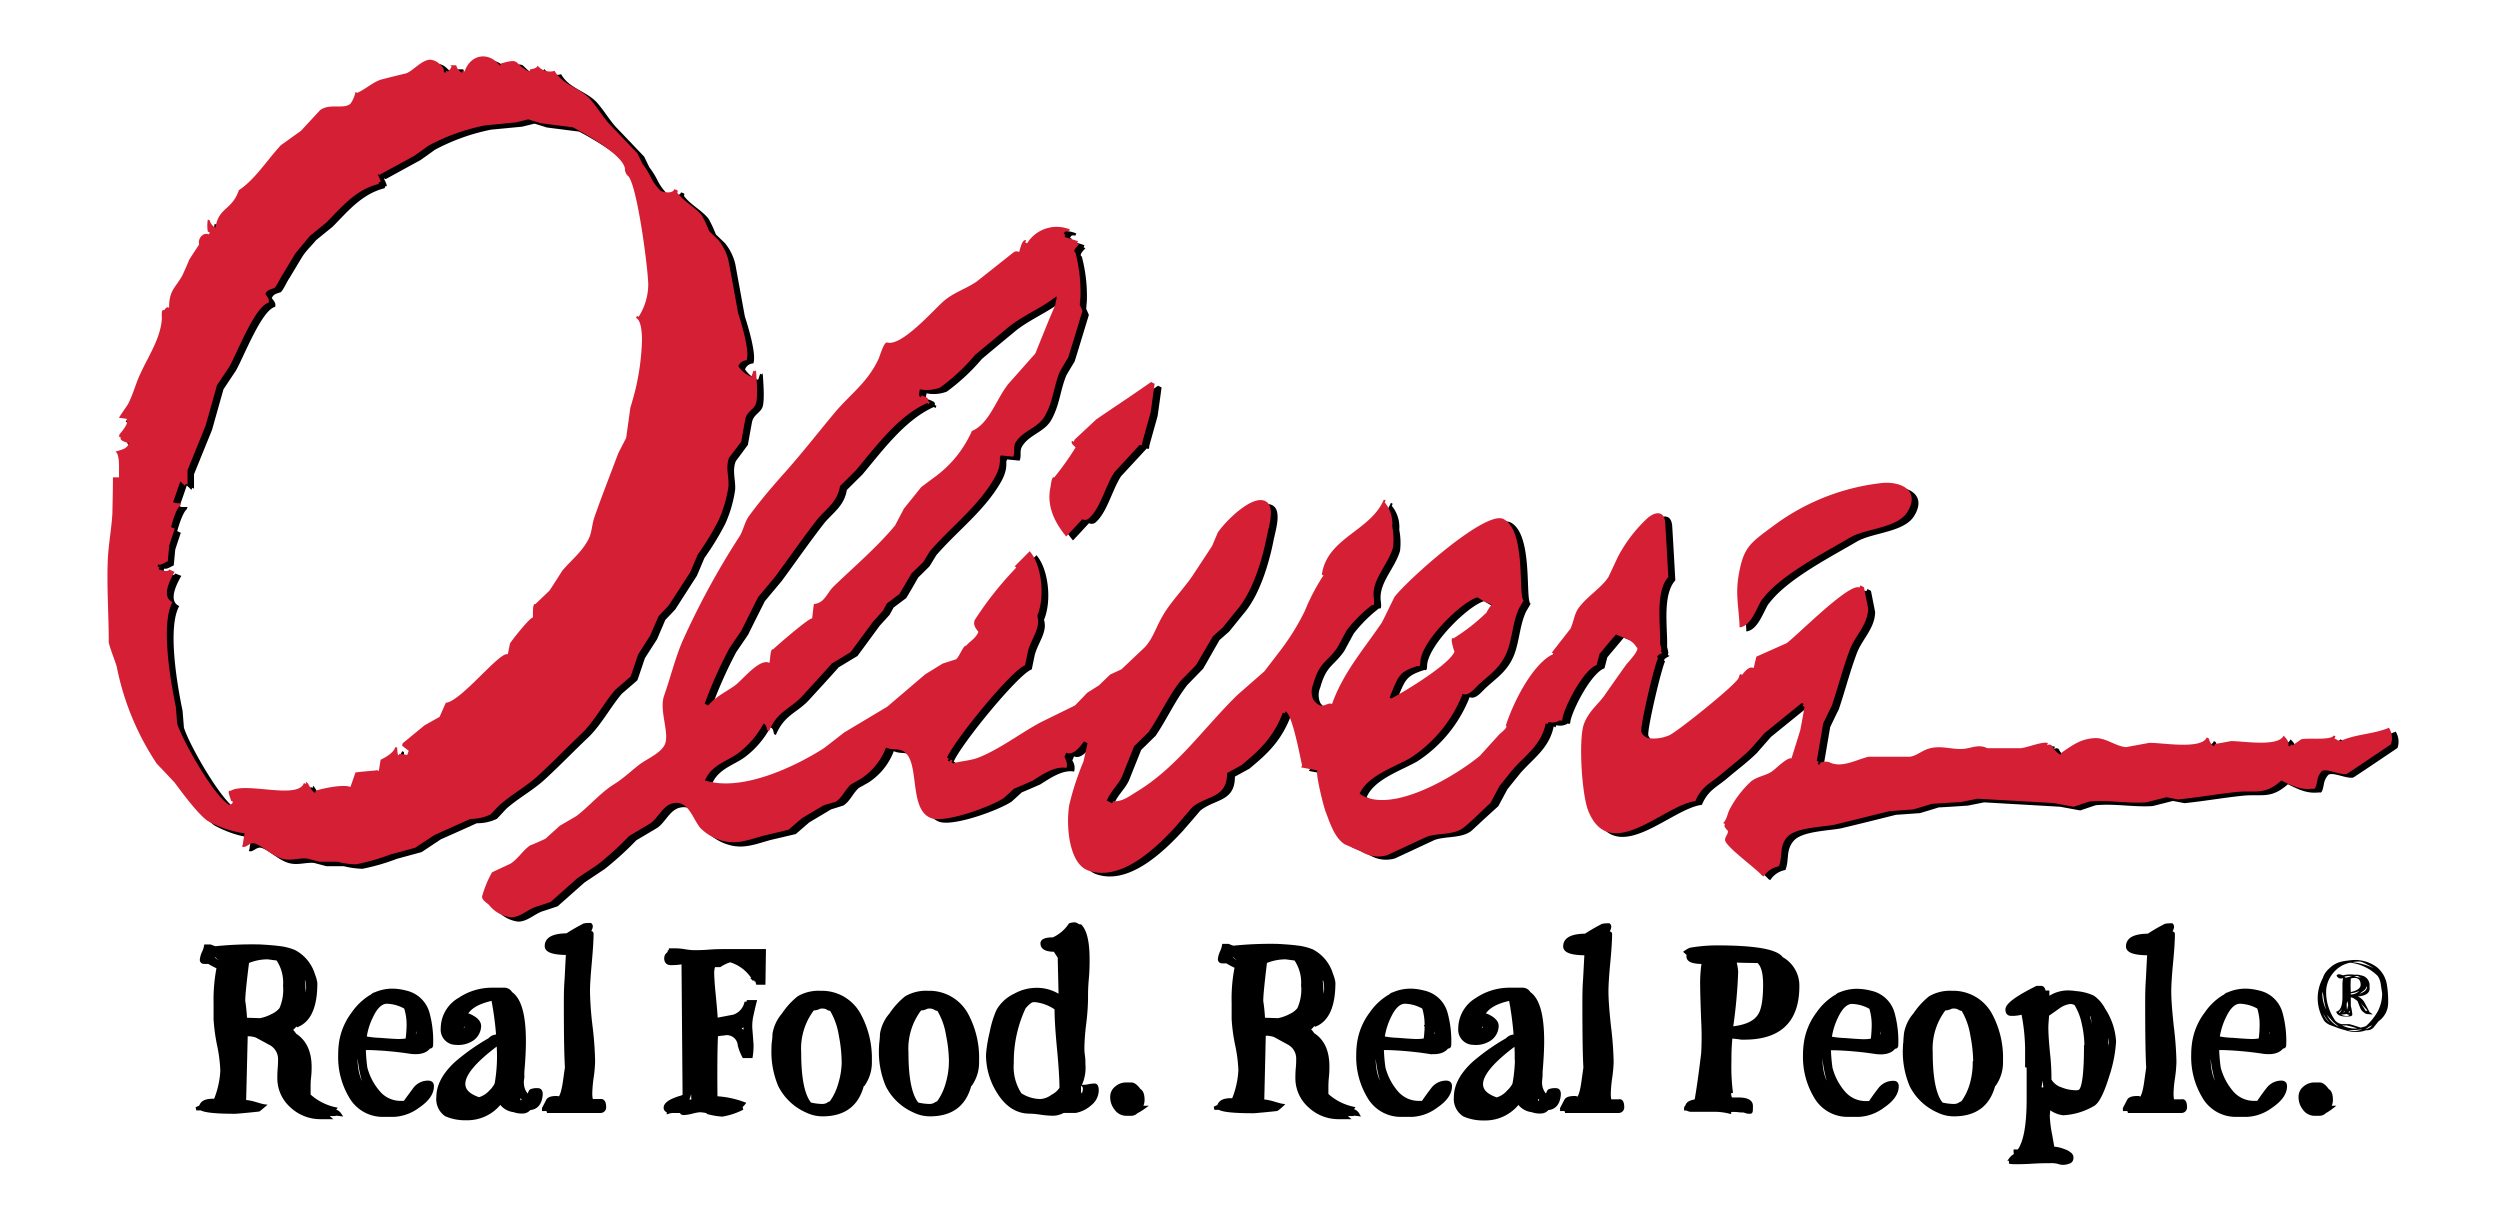 <svg id="Layer_1" data-name="Layer 1" xmlns="http://www.w3.org/2000/svg" viewBox="0 0 371 180"><defs><style>.cls-1{stroke:#000;stroke-width:0.49px;}.cls-2{fill:#d51f35;}</style></defs><title>Oliver&amp;apos;s Logo, Red RGB</title><path d="M75.16,120c1.86-1.64,4-2.74,5.79-4.42,2.17-2,4.17-4.08,6.33-6.13,1.91-1.82,3.28-4.47,5-6.5.77-.67,1.55-1.33,2.31-2q.56-1.62,1.11-3.27c.6-.93,1.2-1.88,1.81-2.82L98.73,92l1.48-1.56,3.21-5c.38-.88.75-1.77,1.12-2.64a40.24,40.24,0,0,0,3.09-5.07,18.64,18.64,0,0,0,1.46-5c.12-1.4-.48-2.9.11-4.3.6-.8,1.19-1.61,1.79-2.42.19-1.11.39-2.21.6-3.33s1.18-1.38,1.54-2.2c.41-1,.11-4.11.05-5.21,0,.1-.05.2-.09.31l-.28-.12-.31.91a4.1,4.1,0,0,1-1.94-1.56,1.37,1.37,0,0,1,1.24-.88c.48-1.42-.81-5.54-1.27-7l-1.41-7.73a7.69,7.69,0,0,0-1.53-3.11l-1.36-1.31a17,17,0,0,0-1.1-2.35c-1.06-1.29-2.61-2-3.63-3.35.16-.47-.06-.37-.43-.54-.23.69-1.42.52-2,.28a7.43,7.43,0,0,1-1.47-2,11.36,11.36,0,0,0-1.24-2l-.76-1.57c-1.4-1.47-2.79-2.94-4.2-4.4-1-1.11-1.73-2.39-2.71-3.51-1.56-1.82-4.22-2.15-5.42-4.33a2.33,2.33,0,0,1-2.51-.77c-.15.44-.75.47-1.12.57l-.11.31c-2.5-1.12-1.1-2.1-4.22-1.18,0,.11-.08.2-.11.31L75,10.12C73.4,8.23,70.84,8.71,70,11.2l-.27-.12-.11.3a1.6,1.6,0,0,1-.86-1.09l-.91,0c.48.2-.09.6-.31.92l-.27-.12a2.65,2.65,0,0,1-.11.3l-.27-.11c.17-.5-.29-.89-.58-1.16a2.26,2.26,0,0,0-1.39-.66c-1.22,0-2.41,1.48-3.51,2l-3.69.92c-1.21.43-2.44,1.48-3.66,2l-.26-.11A4.28,4.28,0,0,1,53,16c-1,.87-3.19-.15-4.55,1-.92,1-1.85,2-2.77,3.05l-3,2.14c-2,2.14-3.83,5.09-6.23,6.68-1,3-3,2.5-3.48,5.57a1.69,1.69,0,0,1-.84-1.1l-.28-.12a5.13,5.13,0,0,0,0,1.79c.35.15.31,0,.16.43-.85-.38-1.68.59-1.44,1.48l-1.47,2.26c-.32.76-.64,1.53-1,2.28-1,1.86-2,2.19-2,4.85-.4-.18-.48.06-.75.38-.46-.21-.33.77-.33,1.22-.16,2.87-2,5.6-3.1,8-.75,1.52-1.11,3.13-1.93,4.71-.44.66-.89,1.31-1.34,2,.4.07.79.12,1.19.17a2.83,2.83,0,0,0-.11.31c.5.22-.73,1.69-1,2,0,.1-.06.2-.1.31l.27.11c-.18.55.8.72,1.23.91-.33.93-1.3.94-2,1.25.73.33.48,3,.54,3.8l-.91,0c0,1.78-.05,3.55-.08,5.33-.13,2.33-.6,4.72-.68,7.1-.15,3.92.13,7.88.14,11.83-.13.41,1.06,3.24,1.2,3.93A39.94,39.94,0,0,0,24.26,114c.9.93,1.77,1.85,2.65,2.79,1.09,1.48,3.48,4.71,4.91,5.7a16.19,16.19,0,0,0,5.46,1.84c-.09.55-.18,1.1-.26,1.65,0,.11-.07.2-.1.3.66.31,1.13-.76,2-.42,1.28.51,2.35,1.72,3.88,2.2,1.37.41,2.53-.12,3.81,0l1.81.48H51a12.84,12.84,0,0,0,2.79.39,31.44,31.44,0,0,0,5.11-1.48l3.67-1,2.86-1.9c1.77-.78,3.55-1.57,5.32-2.38a6.78,6.78,0,0,0,3-.66Zm-8-15.16c-.3.7-.61,1.39-.92,2.09L64,108.24l-3.25,2.66c0,.12-.06.21-.1.32l1,.79-.21.61c-.38-.05-.78-.12-1.17-.16-.27.76-.32-.7-.33-.86l-.27-.12c-.3.89-1.46,1.51-2.19,1.87-.07.56-.18,1.11-.25,1.66l-.28-.13c0,.07-2.65.24-3.2.35-.25.72-.49,1.44-.75,2.16-1-.46-4.12.19-5.13.55l-.11.31c-.57-.26-.84-1.2-1.28-1.65-.15.42,0,.35-.38.19-.87,2.54-8.67-.22-10.9,1.18-.6-.26,0,1.09.11,1.47l.26.12c-.13.4-.21.33-.48.5-2.09-.94-7-9.47-7.8-12.1-.06-.83-.13-1.66-.2-2.5-.77-3.65-2.28-12.34-.49-15.52-1.75-.77-.28-3.45.31-4.48L26,85.1c-.17.49-1.13.09-1.56,0l.11-.3c-.36-.16-.3,0-.17-.43.39.17,1-.32,1.4-.45.08-.8.15-1.59.23-2.38.27-.83.54-1.65.82-2.48l-.53-.24s.7-2.66,1.43-3.27c0-.1.07-.2.11-.31l-.91,0-.28-.12c.35-1,.71-2,1.07-3.08l.7.67c0-.1.07-.21.1-.32l.27.13,0-2.14,2.68-6.6c.56-2,1.13-4,1.69-6,.61-.91,1.22-1.85,1.84-2.76,1.23-2.19,3.83-9,5.82-9.48.19-.54-.22-.92-.48-1.29.22-.63.74-.67,1.22-.86.27.11,1.12-1.81,1.43-2.18.6-1,1.19-2,1.8-3s1.42-1.72,2.13-2.58l2.46-2c2.34-2.38,4.36-4.86,7.7-5.7l.1-.31c.53.23-.1-.82-.21-1.16l.27.12,5.17-2.83c.7-.49,1.41-1,2.11-1.51a30.11,30.11,0,0,1,8.37-3l4.59-.44,1.84-.45c.61.19,1.23.37,1.83.57l4.78.61s8.08,4.14,7.73,6.43l.17.44h0l.17.27c1.39.61,3.14,14.13,3.12,16.29a8.92,8.92,0,0,1-1.39,4.74l-.27-.11-.11.3c.82.37.87,2.54.87,3.33a36.45,36.45,0,0,1-1,7.65c-.22.8-.45,1.6-.68,2.38-.2,1.48-.41,3-.62,4.45l-1.19,2.31c-1.17,3.15-2.45,6.36-3.53,9.49-.39,1.15-.34,2.39-.94,3.46-1.06,1.8-2.52,2.95-3.78,4.46-.63,1-1.26,2-1.89,2.94l-2.08,2c-.48-.21-.35,1.5-.37,2-.33-.15-3,3.12-3.41,3.83-.1.54-.22,1.08-.32,1.62C75.24,97.13,69.32,104.83,67.12,104.88Z"/><path d="M160.08,66c-.21.49.31.69.53,1a43.16,43.16,0,0,1-3.15,4.42c-.4-.21-.49,1.07-.59,1.56-.57,2.84.76,5.3,2.36,7.22.79-.83,1.58-1.7,2.38-2.56a.87.87,0,0,0,1-.14c1.69-1.48,2.44-4.81,3.76-6.83l3.81-4.12c.44.21.32-.15.41-.52l1.2-4.29c.2-1.41.4-2.82.59-4.24l-.53-.26c-2.71,1.92-5.4,3.67-8.14,5.56-1.07,1-2.13,2-3.21,3C160.3,66.24,160.42,66.19,160.08,66Z"/><path d="M355.52,108.57c-2.38,1.05-4.85.88-7.28,2-.26-.13-.52-.27-.8-.4.19-.42.22-.27-.13-.45-.32.77-3.9.31-4.83.58-.41.3-.82.58-1.25.87L341,111l-.12.31-.27-.13c.22-.54-.38-1.13-.68-1.47-.75,1.76-6.36.77-7.82.81-.79.16-1.58.3-2.38.44,0,.11-.08.2-.13.31-.49-.26-.61-.66-.8-1.16l-.26-.13c-.8,1.9-7,.71-8.61.82-1.14.2-2.27.42-3.41.63-1.67-.19-3-1.46-4.68-1.34-2,.12-3.19,1-4.89,2.16a2.88,2.88,0,0,1-.13.31,3.23,3.23,0,0,1-1.32-1.42c-.32-.16-.38-.1-.68,0,.05-.1.08-.21.13-.32-.65-.32-3.08.67-4,.75l-5,0c-1.33-.68-2.44,0-3.72.11-1.69.07-3.15-.54-4.86-.08-1.07.28-1.91,1.13-2.94,1.24-2,0-4.07,0-6.09,0-1.85.44-4,1.73-5.83.8a1.86,1.86,0,0,0-1.33.1c-.05.1-.08.2-.14.31l-.26-.15c.19-.41.22-.26-.13-.43.32-1.85.63-3.71.95-5.57.43-.89.85-1.78,1.29-2.66.92-2.74,1.58-5.36,2.62-8.18.79-2.19,2.73-3.77,2.76-6.24-.2-1-.41-2.1-.62-3.13-.16-.1-.35-.19-.53-.28-.05.11-.08.2-.14.32-1.5-.77-9.23,7.12-10.8,8.26l-4.5,2c-.13.57-.27,1.13-.39,1.68-.68-.34-1.34.54-1.71,1-.46-.22-.34.09-.55.52-.54,1.08-8.9,7.79-10.24,8.44a6,6,0,0,1-2.66.5,1.55,1.55,0,0,1-1.52-1c-.19-.88,1.94-9.92,2.49-11-.48-.25.38-.61.67-.79l-.27-.14c.2-.49-.11-.91-.1-1.35.08-2.69-.73-7.58,1.22-9.73,0,0-.43-7.7-.47-8.13-.18-1.87-1.63-1.49-2.64-.6a22.1,22.1,0,0,0-4.37,5.73c-.47,1-.93,2-1.41,3-1,1.56-3.08,2.85-4.27,4.4-.83,1-.83,2.16-1.37,3.29-.92,1.17-1.84,2.34-2.76,3.53.47.23,0,.3-.32.51-2.74,1.73-5.34,6.72-6.51,10.32.42.22-.66,1-1,1.34l-2.83,3.14c-3.87,3.2-13.36,8.78-17.86,5.65,1.14-2.71,5.29-4,7.58-5.35a20.1,20.1,0,0,0,7.71-9.5c.86.43,1.78-.8,2.36-1.33,1.62-1.53,3.33-2.52,4.29-5.07.76-2.08.79-4.33,1.73-6.31l.67-1.14c-.86-.43.45-10.36-3-12.08-2.68-1.35-14.28,9.09-16.17,11.56-.62,1.26-1.22,2.52-1.85,3.77-2.57,3.83-5.71,7.34-7.42,12.13-.78-.41-1.45,1.14-2.78-.67a2.84,2.84,0,0,1,0-2.29c.9-3.29,2-3.17,3.55-5.39l1.41-2.6a20.53,20.53,0,0,1,3.76-3.75c.51.25.25-1,.23-1.39-.14-2.52,2.17-4.63,2.89-7.16a10.15,10.15,0,0,0-.12-3.12,4.9,4.9,0,0,0-1.11-3.54,2.88,2.88,0,0,0,.13-.31l-.26-.14c-2,4.72-8.41,5.63-9.21,11.15l.26.13c-.06.09-.12.16-.19.25a31.71,31.71,0,0,0-2.62,5.06A35.12,35.12,0,0,1,191.08,97l-2.45,3.19-3.95,3.5c-5,4.9-8.93,10.68-14.84,14.29-1.23.73-2.23,1.57-3.61,1.47,0,.11-.1.2-.14.31l-.79-.4c.6-1.44,1.55-2.14,2.21-3.47q.92-2.3,1.84-4.6c.72-.69,1.42-1.4,2.14-2.09,1.68-2.47,2.91-5.26,4.72-7.56l2.34-2.41c.81-1.4,1.61-2.82,2.42-4.24l1.45-1.28c.81-1,1.61-2,2.43-3C187,88,188.34,83.57,189,80.18c.26-1.33,1.2-4.18,0-5.08-1.91-1.48-6.24,2.93-7.29,4.55-.28.67-.56,1.33-.85,2l-3,4.56c-1.3,1.86-3.26,3.9-4.32,5.79-1,1.69-1.42,3.29-2.62,4.61l-3.5,3.31c-.55.26-1.11.53-1.67.77-.55.55-1.12,1.08-1.66,1.62l-1.76,1.1c-.59.63-1.2,1.25-1.8,1.88l-5.07,2.49c-3,1.6-6,3.93-9.21,5.23-1.26.5-2.58.49-3.78.87l-.26-.13c.16-.42.21-.27-.15-.45a2,2,0,0,1-.12.31c-.36-.18-.31,0-.14-.44l-.27-.14c1.12-2.61,9.59-13,11.59-13.7.14-.7.28-1.39.43-2.09.46-1.86,1.94-3.42,1.38-5.26,1.19-2.82.66-7.55-1.12-9.59-.74.76-1.49,1.5-2.24,2.25.36.18.22.17,0,.45a51.28,51.28,0,0,0-5.89,7.47c-.31.73.17,1.31.54,1.77-.42,1-1.23,1.36-1.84,2.08-.36-.17-1,1.64-1.48,2l-2,.64-2.59,1.6c-1.88,1.61-3.75,3.2-5.63,4.79l-6.4,3.84-3,2.33c-4.83,3.07-12.5,6.46-17.64,4.76.94-2.26,3.19-2.78,4.88-4a13.41,13.41,0,0,0,3.81-4.44c.44.21.42.55.54,1a1.71,1.71,0,0,0,.27.14c1.26-3,3.06-3.21,4.88-5.15,1.48-1.62,3-3.26,4.44-4.89.93-.55,1.85-1.12,2.79-1.68l3.29-4.48L132,91.26c.21-.36.41-.74.62-1.11l1.86-1.39c.6-1,1.19-2,1.78-3.06.57-.55,1.12-1.1,1.69-1.67.33-.54.66-1.08,1-1.64,2.79-3.23,6.23-5.88,8.74-9.51.92-1.38,1.77-2.68,1.64-4.39l.13-.31,1.85.18c.34-.8-.1-1.44.45-2.24,1.1-1.65,3.18-2,4.2-3.71,1.3-2.23,1.37-4.51,2.29-6.71.4-.69.81-1.37,1.23-2.06.71-2.29,1.41-4.61,2.11-6.91l-.4-.92.1-1.15a22.86,22.86,0,0,0-.75-6.59c-.48-.25.26-.87.53-1.25a1.32,1.32,0,0,1-.27-.13,2.22,2.22,0,0,0,.13-.31l-2-.63.14-.3-.27-.14c.2-.49.39-.37.79-.35a3.05,3.05,0,0,0,.13-.32,5.18,5.18,0,0,0-6.35,2.07l-.26-.13a2.58,2.58,0,0,1,.13-.31c-.58-.29-.87,1.18-1.05,1.72a.78.78,0,0,0-.87.08c-1.81,1.45-3.62,2.88-5.44,4.32-1.63,1.1-3.39,1.6-4.9,2.9s-6.16,6.69-8.32,6.15c-.5-.24-1.06,1.8-1.32,2.38-1.63,3.55-4.21,5.27-6.51,8s-4.57,5.67-7,8.43c-2,2.23-3.89,4.41-5.73,6.93-.64.85-.84,2.08-1.4,3a116.73,116.73,0,0,0-8.52,15.66c-1.1,2.6-1.7,5.2-2.69,8-.8,2.3,1,5.89,0,7.45-.74,1.24-2.7,2-3.78,2.86-1.27,1-2.3,2-3.69,2.85-2,1.26-3.61,3.23-5.54,4.7-.83.49-1.66,1-2.48,1.45L82,125.1c-.76.36-1.54.7-2.29,1-1,.69-1.8,2-2.88,2.7l-2.74,1.28a15.68,15.68,0,0,0-1.44,3.41c-.28.65.68,1.11,1,1.46a4.94,4.94,0,0,0,3.23,1.82c1.32,0,2.29-1,3.49-1.49.8-.25,1.59-.52,2.39-.79,1.33-1.17,2.66-2.36,4-3.54l3-2a47.78,47.78,0,0,0,4.67-4.25l3.1-1.84c1.22-.82,1.88-2.68,3.36-3,2.36-.58,3,2.43,4.14,3.68a7.11,7.11,0,0,0,3,1.8c2.37.74,4.18-.12,6.5-.73,1.19-.27,2.38-.56,3.57-.84l2-1.73,3.24-1.93,1.82-.57c1-.64,1.37-1.77,2.28-2.6l1.42-.8a9.55,9.55,0,0,0,3.78-4.67c1,.49,2.13,0,3,.88,1.94,2,.46,8.48,3.77,9.61,2.09.7,8.64-1.64,10.72-3,.49-.45,1-.9,1.5-1.37.92-.38,1.82-.78,2.72-1.17,1.48-.92,3.32-2.23,5.05-1.92a2,2,0,0,0-.27-1.65c.09-.2.17-.41.26-.61,1,.5,2.1-.91,2.63-1.68l.53.27c-.19.9-.4,1.8-.6,2.69a42.4,42.4,0,0,0-2.1,6.41c-.5,2.82-.16,8.7,2.77,9.78,4.66,1.69,9.71-2.92,12.91-6.4q1.31-1.49,2.58-3c2.19-1.79,5.16-1.28,5.15-5.06l2.14-1.17c2.67-2.19,4.73-4.12,6.15-7.81l.27.15c0-.1.09-.21.13-.32,1,.5,2.1,6.58,2.44,8,0,.1-.09.2-.14.31l2.39.45c-.24.58.93,5.31,1.22,6,.67,1.76,1.33,3.91,2.86,4.91l2.44,1.07a4.67,4.67,0,0,0,3.88.54l5.88-2.74c1.68-.57,4-.22,5.43-1.33,1.32-1.22,2.64-2.45,4-3.67l1.36-2.53,1.86-2.31c1.87-2.19,4.34-3.71,5-7,.34.18.22.23.39-.18a2.19,2.19,0,0,0,1.72-.26c.42.21.31-.15.42-.57.59-2.17,3.2-7,5-7.61.15-.54.28-1.09.43-1.64l2.45-2.92c1.24.62,2.22.61,3.06,1.92.55.28-1.18,2.12-1.53,2.53L239,103.85c-1,1.36-2.31,2.29-3,4.2-.79,2.37-.29,10.48.68,12.85,3.25,7.95,11.26-.91,15.88-1.46.9-2.17,2.22-2.63,3.71-3.9s3.09-2.45,4.44-3.78c.7-.81,1.41-1.61,2.11-2.41l5.54-4.49.27.13c-.17.42-.22.27.14.46-.21,1.15-.42,2.3-.64,3.45-.43,1.41-.87,2.81-1.31,4.2-.5-.24-2.12,1.31-2.62,1.72-1,.88-2.43.86-3.45,1.76a15.44,15.44,0,0,0-3.06,4c-.42.79-.39,1.44-1,2.11l.27.13c-.21.49.07.51.27.89.48.24-.2.86-.25,1.38-.35.81,4.76,4.44,5.46,5.38l.27.14a3.33,3.33,0,0,1,2.24-1.5c.62-1.47,0-3,1.29-4.39s5.26-1.44,7-1.8c2.72-.65,5.41-1.32,8.11-2l3.56-.25c.93-.27,1.87-.56,2.8-.85,1.45-.07,2.88-.17,4.34-.27l2.4-.48,11.26.65,3,.55,2.28-.77c2.83-.28,5.64.31,8.47.12l3-.76,1.73.33c2.86-.29,5.71-.8,8.61-1.1s4.18.55,6.73-1.71c1.66.83,2.91,1.43,4.66,1.21.45.23.56-.74.66-1.14a2.59,2.59,0,0,1,.68-1.46c.65-.47,2.64.59,3.66.41.1,0,6.58-4.4,6.6-4.4A2.88,2.88,0,0,0,355.52,108.57Zm-144.1-9.16c.43.22.32-.54.39-.93.44-3,6-8.54,8.43-9.27a9.41,9.41,0,0,0,2.13,1.06l-.39.52h0l-.06.12-.12.16h0l-.2.39a28,28,0,0,1-4.9,3.84c-.6-.3,0,1.56.14,2-.79,1.89-7.39,5.88-9.37,6.92a1.65,1.65,0,0,1-.26-.14C208.57,100.83,208.56,100.32,211.42,99.41ZM109.25,96.79,111,94.22c.83-1.67,1.67-3.35,2.5-5,.84-1,1.67-2,2.51-3,2.11-2.87,4-5.6,6.18-8.42,1.23-1.6,3.09-2.61,3.48-5.09L128,70.4c3.08-3.67,6.32-8.1,10.58-10,.34.18.22.23.39-.18l-.26-.13c.21-.51-.59-.62-.93-.84-.05.11-.09.2-.13.31-.44-.22-.2-.75-.15-1.19a5.45,5.45,0,0,0,3-.25,29.88,29.88,0,0,0,5.22-4.86c1.52-1.27,3.05-2.55,4.58-3.81,2.25-1.95,5.09-3,7.41-4.83l.08-.06V45s-.09.36-.16.7q0,.16-.06.3h0l-.92,2.17c-.67,1.66-1.35,3.3-2,5l-4,4.5c-1.82,2.27-2.81,5.9-5.42,7A16.89,16.89,0,0,1,140,71.17c-.76.57-1.52,1.14-2.28,1.69-.85,1.08-1.71,2.13-2.57,3.2-.44.85-.88,1.67-1.31,2.51-2.71,3.25-6.09,6.12-9.07,9.05-1.17,1.13-1.33,2.48-3,2.67-.08.72-.17,1.42-.25,2.13-.36-.17-5.09,3.91-5.8,4.6-.41-.2-.41,1.44-.52,2-1.47-.74-4,2.53-5.1,3.33-1.36,1-2.88,1.63-4,3l-.53-.27A64.86,64.86,0,0,1,109.25,96.79Z"/><path d="M262.31,89.91c-.13.24-.24.49-.35.72Z"/><path d="M262.59,89.36l-.28.55a3.07,3.07,0,0,1,.36-.55c2.78-3.54,9.06-6.73,12.91-9,2.32-1.34,7-1.36,8.48-3.79,1.91-3.1-.8-4.52-3.71-4.29a32.87,32.87,0,0,0-16.17,6.36c-3.47,2.57-4.42,3.14-5.14,7.19-.54,3,0,4.72.12,7.88C260.91,93.47,261.64,90.85,262.59,89.36Z"/><path class="cls-1" d="M50.43,165.38c-.59-.08-.89-.06-.89,0H48.28l.53.46H47.62a6.23,6.23,0,0,1-4.38-1.71A5.5,5.5,0,0,1,41.4,160c0-.31,0-.77.05-1.4s.06-1.1.06-1.41a2.6,2.6,0,0,0-1.34-2.3l-2.12-1.15a4.1,4.1,0,0,0-1.53-.2l-.24,9.92a7.44,7.44,0,0,1,1.47.27c.76.23,1.23.36,1.38.38l-.37.31a4.48,4.48,0,0,1-.36.29s-.57.07-1.62.17-1.69.16-1.92.16c-2.79,0-4.44-.17-5-.5h-.73l.66-.31c.15-.69.87-1,2.15-.92a13.34,13.34,0,0,0,1-4.42,22.21,22.21,0,0,0-.48-3.79,27.11,27.11,0,0,1-.52-3.82v-2.35a24.72,24.72,0,0,1,.46-5.38,13.79,13.79,0,0,1-1.46-.77,2.88,2.88,0,0,1-.8,0,.35.35,0,0,1-.24-.38,3.51,3.51,0,0,1,.31-1.06,3.54,3.54,0,0,0,.31-.94h.69c.16.07.4.16.73.27a52.81,52.81,0,0,1,6.61-.27c1.31.07,2.24.15,2.81.23a8.37,8.37,0,0,1,2.3.57,5.78,5.78,0,0,1,2.85,3.47,5,5,0,0,1,.34,1.23c0,3.41-.89,5.49-2.69,6.26l-.19-.23a3.07,3.07,0,0,1-.84.88,4,4,0,0,1,.65.77Q46,155,46,158.35c0,.33,0,.84-.08,1.52s-.07,1.19-.07,1.55,0,.63,0,1.12a8.27,8.27,0,0,0,3.84,2l-.23.3A1.21,1.21,0,0,1,50.43,165.38ZM32,163.92l-.42-.27-.7.23Zm.69-21.49-.88-.84-.2.61.93.73Zm4.07-1.49-3.3.19.77.38ZM34.4,162.42v-.81H34l-.16.81Zm0-6q0-1.35-.27-4.35c-.05,2.28-.07,3.74-.07,4.38l0,2.77C34.3,157.48,34.4,156.54,34.4,156.39ZM35,149l-.08-3.88-.19,3.3.23,2.81Zm7.26-2.81a6.24,6.24,0,0,0-1.07-3.88l-1.46-.19a7.67,7.67,0,0,0-3,.61q-.59,4.65-.58,5.81a25,25,0,0,1,.27,2.73l2.19.07a6.22,6.22,0,0,0,1.75-.61,3.51,3.51,0,0,0,1.33-1A7.13,7.13,0,0,0,42.24,146.16Zm-3.61,5.5L37,151.58l-.62.12.23.27Zm-.42-10.23-1.62.16-.19.46Zm2.69,10.8a19.11,19.11,0,0,0-3.39.54h.77a6.43,6.43,0,0,0,2.39-.38A1,1,0,0,1,40.9,152.23Zm1.92,3.23-1.08-1.65h-.42Zm.27-3.88a5.52,5.52,0,0,1-1.27,1h.35A1.88,1.88,0,0,0,43.09,151.58Zm1.84-7.07-.27-.92-.92-.81.66,1.35Zm-.65,12q.07-1.38-.27-1.53c0,.1.05.21.08.34a2.35,2.35,0,0,1,.07.85Zm.73,2.19a1.56,1.56,0,0,1-.25.64,1.51,1.51,0,0,0-.25.67.89.89,0,0,0,.19.44.9.9,0,0,1,.19.41Q44.94,160.07,45,158.65Zm.65-11.87a6.39,6.39,0,0,0-.19-1.58h-.54a11.2,11.2,0,0,1,0,3.77A4.92,4.92,0,0,0,45.66,146.78Z"/><path class="cls-1" d="M64.15,161.19c0,1.05-.7,2.05-2.11,3a6.53,6.53,0,0,1-3.58,1.31H56.85A5.48,5.48,0,0,1,52,162.69a11.43,11.43,0,0,1-1.57-6.15,14,14,0,0,1,.11-1.73,9.53,9.53,0,0,1,1.85-4.42,8.81,8.81,0,0,1,2.61-2.5h.08c.25-.25.45-.38.58-.38a6.27,6.27,0,0,1,2.92-.54,8.39,8.39,0,0,1,1.65.27,4.38,4.38,0,0,1,3.27,3.11,15.6,15.6,0,0,1,.53,4.73c0,.23-.11.32-.34.27-.46.69-1.44,1-2.92.77a50.86,50.86,0,0,0-6-.54c-.54,0-.78,0-.73,0a26.49,26.49,0,0,0,.23,2.88,9,9,0,0,0,1.85,3.57,4.27,4.27,0,0,0,3.53,1.58l.42,0c.47-.69,1-1.36,1.45-2a2.49,2.49,0,0,1,2.09-1C64,160.65,64.15,160.83,64.15,161.19Zm-11.57.65c-.26-.66-.63-1.69-1.11-3.07A10.15,10.15,0,0,0,52.58,161.84Zm2.15.31q-1.3-2.15-1.57-6.84s-.09-.08-.27-.15c0,.76-.08,1.35-.08,1.76C52.81,159.33,53.45,161.08,54.73,162.15Zm-1.5-9.45c-.1.43-.19.91-.26,1.42h.19C53.18,153.81,53.21,153.34,53.23,152.7ZM58.92,165a7.58,7.58,0,0,1-4.8-1.73,3.83,3.83,0,0,0,3.5,1.85A6.39,6.39,0,0,0,58.92,165Zm1.66-12.64a8.18,8.18,0,0,0-.39-2.85,5.82,5.82,0,0,0-2.77-.8c-.84,0-1.6.69-2.26,2.07a10,10,0,0,0-1,3.23,12.84,12.84,0,0,0,2.23.25c1.46.12,2.34.17,2.65.17a6.62,6.62,0,0,0,1.38-.11A18.55,18.55,0,0,0,60.58,152.39Zm2,3c-1.29,0-3.36-.09-6.23-.12a38.5,38.5,0,0,0,4.77.46A2.7,2.7,0,0,0,62.54,155.39ZM59.65,149a3.28,3.28,0,0,0-1.76-.58,1.89,1.89,0,0,0-.77.15A6.19,6.19,0,0,1,59.65,149Zm.08,15s0,0,0,0a6.66,6.66,0,0,1-2.57-.42,3.34,3.34,0,0,0,1.92.53Zm-.81-15.92a4.72,4.72,0,0,0-1-.3,2.29,2.29,0,0,0-.61.26A10.41,10.41,0,0,1,58.92,148.08Zm1.77,16.11a10.17,10.17,0,0,1-2.07.23,3.75,3.75,0,0,0,1.23.23A1.7,1.7,0,0,0,60.69,164.19Zm1.73-9.65v-.27l-1.38.39Zm-.38-1a7,7,0,0,0-.62-2.57,11.78,11.78,0,0,1,0,3A1.86,1.86,0,0,0,62,153.5Z"/><path class="cls-1" d="M80.25,162.8c-.18,1.08-.74,1.65-1.69,1.7a1.2,1.2,0,0,1-1,.5,3.23,3.23,0,0,1-1.3-.2,2.72,2.72,0,0,1-2-1.23A6.15,6.15,0,0,1,69.18,166a7.08,7.08,0,0,1-3-.57A2.83,2.83,0,0,1,65,162.8q0-2.56,2.73-5.07a31.44,31.44,0,0,1,4.92-3.46,1.45,1.45,0,0,1,1.23-.5,47.34,47.34,0,0,0-.74-5.53q-3.3.69-4.07,2.42h.5c1.13.49,1.65,1.06,1.58,1.73a2.44,2.44,0,0,1-1.21,1.92,3.74,3.74,0,0,1-2.29.5,2,2,0,0,1-2-2.19,5,5,0,0,1,2.5-4.31,8.63,8.63,0,0,1,5-1.49H74.8a1.07,1.07,0,0,1,1,.57c1.36.92,2,3.31,2,7.15,0,1.18-.07,2.68-.23,4.5,0,.33,0,.78-.07,1.34a1.15,1.15,0,0,0,0,.31,2.76,2.76,0,0,0,.57,1.69l.43.31c.07-.46.18-.74.32-.83a2.38,2.38,0,0,1,1-.13C80.23,161.73,80.38,162.09,80.25,162.8Zm-12.72,1.93a2.46,2.46,0,0,1-1.3-1.5,3.26,3.26,0,0,0,.07,1.11,2.1,2.1,0,0,0,.92.54Zm.89-16a5.57,5.57,0,0,0-1.58,1.84A17,17,0,0,1,68.42,148.74Zm-.31,15.33c-.82-.28-1.13-1-.92-2.15a2.2,2.2,0,0,0-.16.81,1.58,1.58,0,0,0,.58,1.31Zm.77-9.72a13,13,0,0,1-1.62,0,1.43,1.43,0,0,0,.73.27A2.35,2.35,0,0,0,68.88,154.35Zm1,2.8a22.83,22.83,0,0,0-2.43,2.7h.43C68.53,159.05,69.2,158.15,69.92,157.15Zm2.49,7.39h-.19a6.2,6.2,0,0,1-3.42.88h-.69a1.59,1.59,0,0,1-.46.1,15.47,15.47,0,0,0,1.77.17A4.07,4.07,0,0,0,72.41,164.54Zm-2.73-11.11a3.84,3.84,0,0,1-.61,0l-.77.2.85,0A1.56,1.56,0,0,0,69.68,153.43Zm-.38-1a1.72,1.72,0,0,0-.54-.54c0-.1-.09.27-.19,1.11a.8.8,0,0,0,.44-.23C69.2,152.58,69.3,152.47,69.3,152.39ZM74,156.85c0-.49,0-1.16-.08-2q-5.11,3.77-5.11,6c0,1,.76,1.72,2.27,2.23A3.59,3.59,0,0,0,72.8,162a4,4,0,0,0,.84-1.12A23.38,23.38,0,0,0,74,156.85Zm-2.65-9.15a4,4,0,0,0-1.39.84A5.92,5.92,0,0,0,71.34,147.7Zm2.07,0-.15-.23a14.18,14.18,0,0,0-1.46.61C72.21,148,72.75,147.83,73.41,147.7Zm2,7.19c-.1-2.08-.23-4.19-.38-6.35-.18-.35-.31-.46-.39-.3a.52.52,0,0,0,0,.57Zm.08,8.49-.58-.5-.19.27ZM75.6,158l-.42,2.31h.35C75.55,159.68,75.58,158.91,75.6,158Zm1.35-3.5-.31-1.73L76.45,159l0,0Zm.81,8.69a1.24,1.24,0,0,0-.85-.54c0,.2,0,.39.08.56a.55.55,0,0,0,.34.4Z"/><path class="cls-1" d="M89.71,164.3a.58.58,0,0,1-.58.62H83.75l-2.34,0v-.22c-.21,0-.31,0-.31-.06s-.14,0-.42,0l0-.15.61-1.19c.16-.27.59-.41,1.31-.41A.85.85,0,0,1,83,163c.33-.26.6-1.15.81-2.69l.27-1.92c-.11-1.75-.16-4.92-.16-9.54,0-.94,0-2.17.12-3.68.1-2.06.17-3.29.19-3.7-2.1,0-3.15-.35-3.15-1.07,0-1.08,1-1.63,3.07-1.65a24.85,24.85,0,0,1,2.39-1.39c.07-.1.43-.15,1.07-.15a.37.37,0,0,1,.12.27,1.36,1.36,0,0,1-.15.48c-.11.22-.17.36-.2.44.31,0,.46,0,.46.15,0,1-.09,2.37-.26,4.27s-.27,3.32-.27,4.27a50.15,50.15,0,0,0,.38,5.22,50.25,50.25,0,0,1,.38,5.19,19.3,19.3,0,0,1-.21,2.37,19,19,0,0,0-.21,2.36,4.72,4.72,0,0,0,.12,1.11c.18,0,.61,0,1.3,0C89.5,163.27,89.71,163.61,89.71,164.3Zm-5.46-23.06a1.07,1.07,0,0,0-.15-.34l-2.19-.46C82,140.9,82.82,141.17,84.25,141.24Zm-1.81,22-.19-.12a1.73,1.73,0,0,0-.27.39Zm1.5-24.06-1.46.19v0a1.67,1.67,0,0,0-.42.42C82.6,139.63,83.23,139.44,83.94,139.21Zm.35,1.23V140q-.23,0-1.5.12l0,0C83.11,140.22,83.62,140.31,84.29,140.44Zm.19,23.67V164h-.31l0-.62a7.24,7.24,0,0,1-1.15.93Zm0,.43v0l-.5,0ZM85,152.08q0,.12-.15-4.11l0,1c0,.44,0,1.59.19,3.46Zm.19-10.65h-.11V143Zm1.46,22.45v-.19a9,9,0,0,1-.88-2.85,4,4,0,0,1-.27.77,6.66,6.66,0,0,0,.77,2.16Zm-.11-4.07q-.19-3.08-.54-9.27c0,.64-.08,1.17-.08,1.58A47.69,47.69,0,0,0,86.52,159.81Zm-.15-21.14,0,0v.57Zm2.53,25.52c0-.23-.38-.46-1.07-.69l.11.3Z"/><path class="cls-1" d="M113.35,145.89h-.93l-.15-.5h-.35a6,6,0,0,0-3.57-2.84,6.13,6.13,0,0,0-1.54.73h-.88a3.38,3.38,0,0,0-.19,1c0,.64.07,1.77.23,3.38.18,1.8.28,3,.3,3.65l2.62-.5a2.76,2.76,0,0,0,1.8-1.92c.21,0,.32-.07.35-.23h1c-.13.49-.3,1.21-.5,2.15a7,7,0,0,0-.12,2.08c.11,1.38.16,2.1.16,2.15a9.52,9.52,0,0,1-.12,1.73h-1v0h-.08a7.22,7.22,0,0,1-.65-1.65,1.88,1.88,0,0,0-2.34-1.69,3.69,3.69,0,0,0-.56.06,3.3,3.3,0,0,1-.52.05q-.15,3.12-.08,9.38a13.68,13.68,0,0,1,4.12.85,2.81,2.81,0,0,1-.81.69h.65a10.45,10.45,0,0,1-3,1,11,11,0,0,1-2.07-.34v-.12a6.63,6.63,0,0,0-1.27-.19,7,7,0,0,0-1.12.21,6.14,6.14,0,0,1-1.23.21c-.28,0-.41-.1-.38-.31H100a2.25,2.25,0,0,0-.81.12v-.15c-.3-.08-.46-.25-.46-.5,0-.59.81-1.12,2.42-1.58a3.49,3.49,0,0,0,.39-.19l-.16-19.8a8.86,8.86,0,0,1-1.84.16c-.49,0-.73-.27-.73-.81a.85.85,0,0,1,.61-.77l-.3-.15h.38v-.27h.85a8.9,8.9,0,0,1,1.28.13,9.53,9.53,0,0,0,1.29.14c.51,0,1.28,0,2.29-.08s1.77-.08,2.29-.08l2.92,0c1.25,0,2.24,0,3,0ZM100.55,142l-.46-.3a.56.56,0,0,0-.35.38Zm-.08.43h-.62l.16.07Zm4.27-1a32.69,32.69,0,0,1-3.62,0s0,0,0,0a3.55,3.55,0,0,0,.85.35v-.11c.33,0,.87,0,1.61-.12l-.07.08Zm-1.89,22-.07-1.58a.84.84,0,0,0-.5.62,2.65,2.65,0,0,1-.39.92A9.21,9.21,0,0,1,102.85,163.46Zm-.42-4.61-.27-.16,0,2.08A8,8,0,0,0,102.43,158.85Zm.12-2.5c0-.59,0-1.45-.08-2.58h-.19l-.12,4.77c.23,0,.36-.26.39-.85Zm-.08-2.92-.16-1.5,0,1.65Zm1.23-11.3-.42,0,.38.08Zm.08,13.37v-1.19l-.27,1.19Zm.26,3.88h-.26l0,2,0,2.15h0S103.92,162.15,104,159.38Zm.31-10.41v-5.5a14.43,14.43,0,0,0-.19,2.77C104.11,147.91,104.17,148.81,104.35,149Zm1,4.15V153h-.15v.08Zm.11,4.69-.11-4.38-.15,0v0C105.24,154.14,105.33,155.58,105.5,157.81Zm.24,4.84-.08-1.77c0,.36,0,.71-.08,1A4.39,4.39,0,0,1,105.74,162.65Zm1.07-20.33h-.5l-.23.5A6.66,6.66,0,0,1,106.81,142.32Zm2.27,21.52a8.87,8.87,0,0,0-2.31-.38v.08l2,.34V164Zm.31-12.64c-.49.07-1.22.23-2.19.46h.73a3.45,3.45,0,0,0,1-.23h.23Zm-1.08,1.61c-.2,0-.5,0-.88,0l-.2.12Zm2.31.65,0-1.42a4.07,4.07,0,0,1-1.12.58A2.66,2.66,0,0,1,110.62,153.46Zm-.31-11.33a1,1,0,0,0-.58-.23h-.15Zm2,1a1.66,1.66,0,0,0-1.54-1.46A3.61,3.61,0,0,1,112.35,143.13Zm0-1.54v-.12l-1.08-.11A3.94,3.94,0,0,1,112.39,141.59Z"/><path class="cls-1" d="M129.14,157.46a5.71,5.71,0,0,1-1,3.46H128q-1.12,4.5-5.92,4.5a5.36,5.36,0,0,1-2.35-.54,8.17,8.17,0,0,1-4-3.77,12.83,12.83,0,0,1-1-5.49c0-.23,0-.59.07-1.08a9.17,9.17,0,0,0,.08-1.08,5.82,5.82,0,0,1,1.37-2.92,10.77,10.77,0,0,1,2.28-2.5,5.94,5.94,0,0,1,3.23-.76,6.3,6.3,0,0,1,5.77,3.34A13.52,13.52,0,0,1,129.14,157.46Zm-12.07,2.73a39.63,39.63,0,0,1-.8-4.84,33.7,33.7,0,0,0,.07,3.84C116.5,159.42,116.74,159.76,117.07,160.19Zm1.16,2.88c-.23-.43-.43-.82-.58-1.15l-.42,0A11.28,11.28,0,0,0,118.23,163.07Zm.65-12.06a7.12,7.12,0,0,0-1.11,3.38c0,.38,0,1.06.15,2A11.89,11.89,0,0,1,118.88,151Zm6.27,6.72a21.43,21.43,0,0,0-.43-4.11,10.57,10.57,0,0,0-1.38-3.84.87.87,0,0,1-.52-.16,1.34,1.34,0,0,0-.63-.19,1.3,1.3,0,0,0-.73.11,1.74,1.74,0,0,1-.81.16,9.66,9.66,0,0,0-2,6.46q0,5.84,1.57,7.68a8.31,8.31,0,0,0,1.73.23,1.68,1.68,0,0,0,.91-.21,1.06,1.06,0,0,1,.44-.21,8.66,8.66,0,0,0,1.34-2.81A11.46,11.46,0,0,0,125.15,157.73Zm-2.81-8.92-.31-.11-1.38.34Zm3.54,7.73,0-3c-.18-.82-.29-1.27-.31-1.34a9.36,9.36,0,0,0-.92-1.69A18.89,18.89,0,0,1,125.88,156.54Zm1.11-.73a11.5,11.5,0,0,0-.85-4.57,15.14,15.14,0,0,1,.74,5.15A14,14,0,0,1,125.8,162,14.57,14.57,0,0,0,127,155.81Z"/><path class="cls-1" d="M145.05,157.46a5.71,5.71,0,0,1-1,3.46h-.11c-.74,3-2.72,4.5-5.92,4.5a5.28,5.28,0,0,1-2.34-.54,8.15,8.15,0,0,1-4-3.77,12.83,12.83,0,0,1-1-5.49,9.31,9.31,0,0,1,.08-1.08c.05-.49.07-.84.07-1.08a5.82,5.82,0,0,1,1.37-2.92,11,11,0,0,1,2.28-2.5,5.94,5.94,0,0,1,3.23-.76,6.3,6.3,0,0,1,5.77,3.34A13.52,13.52,0,0,1,145.05,157.46ZM133,160.19a37.88,37.88,0,0,1-.81-4.84,36.69,36.69,0,0,0,.07,3.84C132.41,159.42,132.65,159.76,133,160.19Zm1.15,2.88c-.23-.43-.43-.82-.58-1.15l-.42,0A11.28,11.28,0,0,0,134.14,163.07Zm.65-12.06a7.12,7.12,0,0,0-1.11,3.38c0,.38,0,1.06.15,2A11.89,11.89,0,0,1,134.79,151Zm6.27,6.72a20.67,20.67,0,0,0-.43-4.11,10.57,10.57,0,0,0-1.38-3.84.87.87,0,0,1-.52-.16,1.34,1.34,0,0,0-.63-.19,1.3,1.3,0,0,0-.73.11,1.74,1.74,0,0,1-.81.16,9.66,9.66,0,0,0-2,6.46q0,5.84,1.57,7.68a8.31,8.31,0,0,0,1.73.23,1.68,1.68,0,0,0,.91-.21,1.12,1.12,0,0,1,.44-.21,8.66,8.66,0,0,0,1.35-2.81A11.83,11.83,0,0,0,141.06,157.73Zm-2.81-8.92-.31-.11-1.38.34Zm3.54,7.73,0-3c-.18-.82-.28-1.27-.31-1.34a9.36,9.36,0,0,0-.92-1.69A18.89,18.89,0,0,1,141.79,156.54Zm1.11-.73a11.68,11.68,0,0,0-.84-4.57,15.42,15.42,0,0,1,.73,5.15,14,14,0,0,1-1.08,5.61A14.57,14.57,0,0,0,142.9,155.81Z"/><path class="cls-1" d="M162.81,161.81a2.62,2.62,0,0,1-1,2,4.5,4.5,0,0,1-2.17,1.1h-1.85a3.14,3.14,0,0,1-1.61.42,14.38,14.38,0,0,1-1.71-.15,12.72,12.72,0,0,0-1.67-.16c-1.87,0-3.42-1-4.65-3a10.28,10.28,0,0,1-1.58-5.53,20.44,20.44,0,0,1,.54-3.27,14.61,14.61,0,0,1,1-3.26,5.66,5.66,0,0,1,2.5-2.27,6.55,6.55,0,0,1,3.07-.85,6,6,0,0,1,3.65,1.08c0-1.18-.06-3-.11-5.34l0-.46c0-.08-.26-.45-.69-1.12-1.26,0-1.88-.32-1.88-1,0-.44.55-.65,1.65-.65a5.94,5.94,0,0,0,2.5-2.12,2.47,2.47,0,0,1,.61-.11.75.75,0,0,1,.44.15.81.81,0,0,0,.48.15q1.13,1.2,1.12,5c0,.64,0,1.61-.12,2.92s-.11,2.29-.11,3a34.5,34.5,0,0,1-.27,3.56,34,34,0,0,0-.27,3.51c0,.28,0,.7.08,1.25s.07,1,.07,1.25a6,6,0,0,1-.65,3.31V162a1.56,1.56,0,0,0,.42.8c.34-.76.43-1.29.27-1.57a3.79,3.79,0,0,0,.73-.1,4.82,4.82,0,0,1,.81-.09C162.66,161,162.81,161.29,162.81,161.81Zm-12.57-10.65a30.35,30.35,0,0,0-1,4.5l.2,1.38Zm.08,11.3-1.08-4.11.16,2.42Zm7.15-1q0-2-.37-5.88t-.36-5.92a6.61,6.61,0,0,0-3.15-1.19,1.73,1.73,0,0,0-.54.07,4.2,4.2,0,0,0-1.08,1,19,19,0,0,0-1.77,8.23,7.4,7.4,0,0,0,1.2,4.65,5.55,5.55,0,0,0,3.07.92,3.44,3.44,0,0,0,1.71-.67A3.26,3.26,0,0,0,157.47,161.5Zm-1.73-12.8-3.08-.81-.38.19A26.14,26.14,0,0,1,155.74,148.7Zm-.46,14.87h-1.23a5.79,5.79,0,0,1-1.66-.23,4,4,0,0,0,1.93.43A2.71,2.71,0,0,0,155.28,163.57Zm1.15-15.18a2.11,2.11,0,0,0-.94-.58,3.62,3.62,0,0,0-1.21-.34,2.59,2.59,0,0,0-.69.11A18.1,18.1,0,0,1,156.43,148.39ZM158,164.07l-1.5.47a10.49,10.49,0,0,1-1.54.34,2.84,2.84,0,0,0,.77.12A6.1,6.1,0,0,0,158,164.07Zm-1.66-23.44-.46-.27h-.42A1.13,1.13,0,0,0,156.35,140.63Zm2.43-2.31a21.49,21.49,0,0,1-2.62,1.65l.16.24q.38-.24,1.11-.66Zm-.08,1.5-.12.15a9,9,0,0,0-.42,2.58q0,2,.15,4.5C158.37,145.43,158.49,143,158.7,139.82Zm.42,21c-.1.21-.31.63-.61,1.27a11.49,11.49,0,0,0-.35,1.35A4.7,4.7,0,0,0,159.12,160.84Zm.23,2.77,0-.27-.27.43Zm.35-5.42a11,11,0,0,0,.07-1.88c0-1.38,0-3.65-.11-6.8,0-1.77-.1-3.53-.16-5.27v-1.11c-.12,2.41-.17,4-.15,4.65Zm.92-15.56a9.77,9.77,0,0,0-.73-4.42c-.08.07-.06.11,0,.11a32.8,32.8,0,0,1,.42,6.11c0,.39,0,2.51,0,6.38Q160.63,150.12,160.62,142.63Z"/><path class="cls-1" d="M169.73,164.34a7.75,7.75,0,0,1-1.08.66,1.11,1.11,0,0,1-.73.34h-.77a1.87,1.87,0,0,1-1.57-.84,2.7,2.7,0,0,1-.58-1.73,1.68,1.68,0,0,1,.66-1.35,2.22,2.22,0,0,1,1.46-.54h.76q.54,0,1.2.93c.35.17.53.65.53,1.42a2,2,0,0,1-.34,1.11Zm-2,.66a4,4,0,0,1-.84-.16,1.61,1.61,0,0,0,.61.27Zm.43-1.16H168a3.41,3.41,0,0,1-.81-.5,2.32,2.32,0,0,0,.65.73Zm-.24-.88a1.61,1.61,0,0,0-.38-.27l-.19.23A4.93,4.93,0,0,1,167.88,163Zm-.3-1.5-.12,0-.11,0Zm.73.92v-.08l-.19-.15-.2.08A1,1,0,0,1,168.31,162.38Z"/><path class="cls-1" d="M201.51,165.38c-.59-.08-.88-.06-.88,0h-1.27l.54.46h-1.19a6.23,6.23,0,0,1-4.38-1.71,5.51,5.51,0,0,1-1.85-4.21c0-.31,0-.77.06-1.4s.06-1.1.06-1.41a2.59,2.59,0,0,0-1.35-2.3l-2.11-1.15a4.22,4.22,0,0,0-1.54-.2l-.23,9.92a7.48,7.48,0,0,1,1.46.27c.77.23,1.23.36,1.38.38a3.78,3.78,0,0,1-.36.31,3.71,3.71,0,0,1-.37.29s-.56.07-1.61.17-1.69.16-1.92.16c-2.8,0-4.45-.17-5-.5h-.73l.65-.31c.16-.69.87-1,2.15-.92a13.14,13.14,0,0,0,1-4.42,21.45,21.45,0,0,0-.49-3.79,25.37,25.37,0,0,1-.51-3.82v-2.35a24.11,24.11,0,0,1,.46-5.38,12.88,12.88,0,0,1-1.46-.77,2.93,2.93,0,0,1-.81,0,.36.36,0,0,1-.23-.38,3.23,3.23,0,0,1,.31-1.06,3.77,3.77,0,0,0,.3-.94h.7a6.87,6.87,0,0,0,.73.27,52.75,52.75,0,0,1,6.61-.27c1.3.07,2.24.15,2.8.23a8.45,8.45,0,0,1,2.31.57,5.8,5.8,0,0,1,2.84,3.47,5.24,5.24,0,0,1,.35,1.23c0,3.41-.9,5.49-2.69,6.26l-.19-.23a3.11,3.11,0,0,1-.85.88,3.64,3.64,0,0,1,.65.77c1.47.92,2.19,2.51,2.19,4.77,0,.33,0,.84-.07,1.52s-.08,1.19-.08,1.55,0,.63,0,1.12a8.37,8.37,0,0,0,3.84,2l-.23.3A1.21,1.21,0,0,1,201.51,165.38Zm-18.41-1.46-.42-.27-.69.23Zm.69-21.49-.88-.84-.19.61.92.73Zm4.08-1.49-3.31.19.77.38Zm-2.38,21.48v-.81h-.39l-.15.81Zm0-6q0-1.35-.27-4.35c-.05,2.28-.08,3.74-.08,4.38l0,2.77C185.38,157.48,185.49,156.54,185.49,156.39Zm.57-7.42-.07-3.88-.2,3.3.23,2.81Zm7.27-2.81a6.17,6.17,0,0,0-1.08-3.88l-1.46-.19a7.73,7.73,0,0,0-3,.61q-.57,4.65-.57,5.81a25,25,0,0,1,.27,2.73l2.19.07a6.33,6.33,0,0,0,1.75-.61,3.45,3.45,0,0,0,1.32-1A7.1,7.1,0,0,0,193.33,146.16Zm-3.62,5.5-1.65-.08-.61.12.23.27Zm-.42-10.23-1.61.16-.2.46Zm2.69,10.8a18.91,18.91,0,0,0-3.38.54h.77a6.37,6.37,0,0,0,2.38-.38A1.27,1.27,0,0,1,192,152.23Zm1.92,3.23-1.07-1.65h-.43Zm.27-3.88a5.12,5.12,0,0,1-1.27,1h.35A1.88,1.88,0,0,0,194.17,151.58Zm1.85-7.07-.27-.92-.92-.81.65,1.35Zm-.66,12q.09-1.38-.27-1.53a2.44,2.44,0,0,1,.08.34,2.35,2.35,0,0,1,.08.85Zm.73,2.19a1.56,1.56,0,0,1-.25.64,1.64,1.64,0,0,0-.25.67.93.93,0,0,0,.2.44.9.9,0,0,1,.19.41C196,160.32,196,159.6,196.09,158.65Zm.66-11.87a6.9,6.9,0,0,0-.19-1.58H196a11.75,11.75,0,0,1,0,3.77A5.05,5.05,0,0,0,196.75,146.78Z"/><path class="cls-1" d="M215.23,161.19c0,1.05-.7,2.05-2.11,3a6.48,6.48,0,0,1-3.57,1.31h-1.62a5.47,5.47,0,0,1-4.84-2.81,11.43,11.43,0,0,1-1.58-6.15,12.26,12.26,0,0,1,.12-1.73,9.51,9.51,0,0,1,1.84-4.42,8.71,8.71,0,0,1,2.62-2.5h.07c.26-.25.45-.38.58-.38a6.3,6.3,0,0,1,2.92-.54,8.28,8.28,0,0,1,1.65.27,4.35,4.35,0,0,1,3.27,3.11,15.54,15.54,0,0,1,.54,4.73c0,.23-.12.32-.35.27-.46.69-1.43,1-2.92.77a50.68,50.68,0,0,0-6-.54c-.53,0-.78,0-.73,0a24.61,24.61,0,0,0,.24,2.88,9,9,0,0,0,1.84,3.57,4.28,4.28,0,0,0,3.54,1.58l.42,0c.46-.69.94-1.36,1.44-2a2.51,2.51,0,0,1,2.1-1C215.07,160.65,215.23,160.83,215.23,161.19Zm-11.56.65c-.26-.66-.63-1.69-1.12-3.07A9.9,9.9,0,0,0,203.67,161.84Zm2.15.31q-1.31-2.15-1.58-6.84s-.09-.08-.27-.15c-.05.76-.07,1.35-.07,1.76C203.9,159.33,204.54,161.08,205.82,162.15Zm-1.5-9.45c-.1.43-.19.91-.27,1.42h.19C204.27,153.81,204.29,153.34,204.32,152.7ZM210,165a7.63,7.63,0,0,1-4.81-1.73,3.84,3.84,0,0,0,3.5,1.85A6.5,6.5,0,0,0,210,165Zm1.65-12.64a8.47,8.47,0,0,0-.38-2.85,5.85,5.85,0,0,0-2.77-.8c-.85,0-1.6.69-2.27,2.07a10.54,10.54,0,0,0-1,3.23,13,13,0,0,0,2.23.25c1.46.12,2.35.17,2.65.17a6.67,6.67,0,0,0,1.39-.11A18,18,0,0,0,211.66,152.39Zm2,3q-1.92-.07-6.23-.12a38.84,38.84,0,0,0,4.77.46A2.7,2.7,0,0,0,213.62,155.39ZM210.74,149a3.34,3.34,0,0,0-1.77-.58,1.92,1.92,0,0,0-.77.15A6.24,6.24,0,0,1,210.74,149Zm.07,15s0,0,0,0a6.75,6.75,0,0,1-2.58-.42,3.34,3.34,0,0,0,1.92.53Zm-.8-15.92a4.92,4.92,0,0,0-1-.3,2.34,2.34,0,0,0-.62.26A10.55,10.55,0,0,1,210,148.08Zm1.77,16.11a10.19,10.19,0,0,1-2.08.23,3.84,3.84,0,0,0,1.23.23A1.72,1.72,0,0,0,211.78,164.19Zm1.72-9.65v-.27l-1.38.39Zm-.38-1a7,7,0,0,0-.61-2.57,12.76,12.76,0,0,1,0,3A1.82,1.82,0,0,0,213.12,153.5Z"/><path class="cls-1" d="M231.34,162.8c-.18,1.08-.75,1.65-1.69,1.7a1.22,1.22,0,0,1-1,.5,3.29,3.29,0,0,1-1.31-.2,2.72,2.72,0,0,1-2-1.23,6.14,6.14,0,0,1-5.07,2.46,7.1,7.1,0,0,1-3-.57A2.83,2.83,0,0,1,216,162.8q0-2.56,2.73-5.07a31.44,31.44,0,0,1,4.92-3.46,1.47,1.47,0,0,1,1.23-.5,48.58,48.58,0,0,0-.73-5.53q-3.3.69-4.07,2.42h.5c1.12.49,1.65,1.06,1.57,1.73a2.42,2.42,0,0,1-1.21,1.92,3.73,3.73,0,0,1-2.29.5,2,2,0,0,1-2-2.19,5.06,5.06,0,0,1,2.49-4.31,8.67,8.67,0,0,1,5-1.49h1.77a1.07,1.07,0,0,1,1,.57c1.36.92,2,3.31,2,7.15,0,1.18-.08,2.68-.23,4.5,0,.33,0,.78-.08,1.34a1.76,1.76,0,0,0,0,.31,2.71,2.71,0,0,0,.58,1.69l.42.31c.08-.46.19-.74.33-.83a2.35,2.35,0,0,1,1-.13C231.31,161.73,231.47,162.09,231.34,162.8Zm-12.72,1.93a2.47,2.47,0,0,1-1.31-1.5,3,3,0,0,0,.08,1.11,2,2,0,0,0,.92.54Zm.88-16a5.69,5.69,0,0,0-1.58,1.84A18.2,18.2,0,0,1,219.5,148.74Zm-.31,15.33c-.82-.28-1.12-1-.92-2.15a2.4,2.4,0,0,0-.15.81,1.6,1.6,0,0,0,.57,1.31Zm.77-9.72a12.79,12.79,0,0,1-1.61,0,1.4,1.4,0,0,0,.73.27A2.31,2.31,0,0,0,220,154.35Zm1,2.8a23.71,23.71,0,0,0-2.42,2.7H219C219.62,159.05,220.28,158.15,221,157.15Zm2.5,7.39h-.19a6.21,6.21,0,0,1-3.43.88h-.69a1.53,1.53,0,0,1-.46.1,15.47,15.47,0,0,0,1.77.17A4.09,4.09,0,0,0,223.5,164.54Zm-2.73-11.11a4,4,0,0,1-.62,0l-.77.2.85,0A1.52,1.52,0,0,0,220.77,153.43Zm-.39-1a1.78,1.78,0,0,0-.53-.54c0-.1-.09.27-.2,1.11a.82.82,0,0,0,.45-.23C220.29,152.58,220.38,152.47,220.38,152.39Zm4.69,4.46c0-.49,0-1.16-.07-2q-5.12,3.77-5.12,6c0,1,.76,1.72,2.27,2.23a3.55,3.55,0,0,0,1.73-1.11,3.85,3.85,0,0,0,.85-1.12A23.37,23.37,0,0,0,225.07,156.85Zm-2.65-9.15a3.82,3.82,0,0,0-1.38.84A6.12,6.12,0,0,0,222.42,147.7Zm2.08,0-.16-.23a14.18,14.18,0,0,0-1.46.61C223.29,148,223.83,147.83,224.5,147.7Zm2,7.19c-.1-2.08-.23-4.19-.38-6.35-.18-.35-.31-.46-.38-.3a.52.52,0,0,0,0,.57Zm.08,8.49-.58-.5-.19.27Zm.08-5.34-.42,2.31h.34C226.64,159.68,226.66,158.91,226.69,158Zm1.34-3.5-.3-1.73-.2,6.15,0,0Zm.81,8.69a1.24,1.24,0,0,0-.84-.54c0,.2.05.39.07.56a.57.57,0,0,0,.35.4Z"/><path class="cls-1" d="M240.79,164.3a.57.57,0,0,1-.57.62h-5.38l-2.35,0v-.22c-.2,0-.31,0-.31-.06s-.14,0-.42,0l0-.15.62-1.19c.15-.27.59-.41,1.3-.41a.88.88,0,0,1,.47.16c.33-.26.6-1.15.8-2.69l.27-1.92c-.1-1.75-.15-4.92-.15-9.54,0-.94,0-2.17.11-3.68.11-2.06.17-3.29.2-3.7-2.11,0-3.16-.35-3.16-1.07,0-1.08,1-1.63,3.08-1.65a24.43,24.43,0,0,1,2.38-1.39q.12-.15,1.08-.15a.4.4,0,0,1,.11.27,1.36,1.36,0,0,1-.15.48,4,4,0,0,0-.19.44c.3,0,.46,0,.46.15,0,1-.09,2.37-.27,4.27s-.27,3.32-.27,4.27c0,1.17.13,2.92.38,5.22a50.92,50.92,0,0,1,.39,5.19,19.3,19.3,0,0,1-.21,2.37,19,19,0,0,0-.21,2.36,4.75,4.75,0,0,0,.11,1.11c.18,0,.62,0,1.31,0C240.59,163.27,240.79,163.61,240.79,164.3Zm-5.45-23.06a1.21,1.21,0,0,0-.16-.34l-2.19-.46C233.12,140.9,233.9,141.17,235.34,141.24Zm-1.81,22-.19-.12a1.73,1.73,0,0,0-.27.39Zm1.5-24.06-1.46.19v0a1.67,1.67,0,0,0-.42.42C233.68,139.63,234.31,139.44,235,139.21Zm.35,1.23V140q-.24,0-1.5.12l0,0C234.2,140.22,234.71,140.31,235.38,140.44Zm.19,23.67V164h-.31l0-.62a7.35,7.35,0,0,1-1.16.93Zm0,.43v0l-.5,0Zm.46-12.46c0,.08-.06-1.29-.16-4.11l0,1c0,.44,0,1.59.2,3.46Zm.19-10.65h-.12V143Zm1.46,22.45v-.19a8.71,8.71,0,0,1-.89-2.85,3.45,3.45,0,0,1-.26.77,6.89,6.89,0,0,0,.76,2.16Zm-.12-4.07q-.18-3.08-.53-9.27c-.06.64-.08,1.17-.08,1.58A47.69,47.69,0,0,0,237.6,159.81Zm-.15-21.14,0,0v.57ZM240,164.19q0-.34-1.08-.69l.12.3Z"/><path class="cls-1" d="M266.78,146.35q0,7.69-7.92,7.69a7.48,7.48,0,0,1-1-.08l-1-.11a33.26,33.26,0,0,0-.16,3.5,30.9,30.9,0,0,0,.2,4.61c-.18,0-.26.15-.23.46a1.15,1.15,0,0,0,.23.69H258c1.26,0,1.89.35,1.89,1s0,.9-.12.92l-.42,0-.58-.18c-.23,0-.54,0-.92-.06a7.44,7.44,0,0,0-1.19,0l0,.23a9.45,9.45,0,0,0-1.92-.27c-.49,0-1.11,0-1.85,0h-1.92a1.14,1.14,0,0,1-.42-.09,1,1,0,0,0-.39-.1c0-.23.07-.34.19-.34,0-.44.45-.72,1.35-.85.31-1.72.64-4.07,1-7.07a43.84,43.84,0,0,0,0-4.81q-.15-4-.15-5.22a20,20,0,0,1,.23-3.46c-1.51,0-2.27-.25-2.27-.89a.43.43,0,0,1,.08-.27l-.43-.38a4,4,0,0,1,.66-.38,23,23,0,0,1,3.92-.35c5.69,0,8.9.56,9.65,1.69A4.58,4.58,0,0,1,266.78,146.35Zm-14.15,17.42a3.28,3.28,0,0,0-1.5.46,1.07,1.07,0,0,0,.39.07,1.14,1.14,0,0,0,.65-.23Zm.08-21.49a2.6,2.6,0,0,1-1.27-.31c.1.26.4.43.88.5A1.24,1.24,0,0,0,252.71,142.28Zm1.77,11.53h-.16l-.27,7.61Q254.21,157.93,254.48,153.81Zm.27-10.42-.08-1.19-.16,0-.15,8h.12Zm.8,20.38,0-.23a1.23,1.23,0,0,0-.53.15Zm-.08-.62-.11-.65-.19.69Zm1.31-18.76a61.13,61.13,0,0,0-.73,8.08C256.28,150.67,256.53,148,256.78,144.39Zm5.11,1.7c0-1.77-.32-2.91-1-3.43-.66,0-1.83,0-3.49-.07a7.06,7.06,0,0,1,.3,1.65,76.65,76.65,0,0,1-.77,8.34q3.15-.3,4.16-1.88C261.64,149.88,261.89,148.34,261.89,146.09ZM259,141a15.86,15.86,0,0,0-1.92,0A6.14,6.14,0,0,0,259,141Zm-.15,22.91a1.54,1.54,0,0,0-1.23-.46h0A3.29,3.29,0,0,0,258.82,163.92Zm4.53-13.15q-1.34,2.19-4.76,2.58h.34A4.35,4.35,0,0,0,263.35,150.77Zm-1.49-9c-1.52-.18-2.32-.27-2.43-.27l2.43.46Zm1.15,5.61a8.14,8.14,0,0,0-.16-1.54v1.39a6.46,6.46,0,0,1-1,3.73h.2A5.53,5.53,0,0,0,263,147.43Zm1.65-2.88-1.27-2-.5-.31.46.73C263.71,143.47,264.15,144,264.66,144.55Zm.46,3.34v-.27a7.72,7.72,0,0,1-.57,2.77v0A6.31,6.31,0,0,0,265.12,147.89Z"/><path class="cls-1" d="M281.53,161.19c0,1.05-.7,2.05-2.11,3a6.48,6.48,0,0,1-3.57,1.31h-1.62a5.47,5.47,0,0,1-4.84-2.81,11.43,11.43,0,0,1-1.58-6.15,12.26,12.26,0,0,1,.12-1.73,9.51,9.51,0,0,1,1.84-4.42,8.71,8.71,0,0,1,2.62-2.5h.07c.26-.25.45-.38.58-.38A6.3,6.3,0,0,1,276,147a8.28,8.28,0,0,1,1.65.27,4.35,4.35,0,0,1,3.27,3.11,15.54,15.54,0,0,1,.54,4.73c0,.23-.12.32-.35.27-.46.69-1.43,1-2.92.77a50.68,50.68,0,0,0-6-.54c-.53,0-.78,0-.73,0a24.61,24.61,0,0,0,.24,2.88,9,9,0,0,0,1.84,3.57,4.28,4.28,0,0,0,3.54,1.58l.42,0c.46-.69.94-1.36,1.44-2a2.51,2.51,0,0,1,2.1-1C281.37,160.65,281.53,160.83,281.53,161.19Zm-11.57.65c-.25-.66-.62-1.69-1.11-3.07A10.15,10.15,0,0,0,270,161.84Zm2.16.31q-1.31-2.15-1.58-6.84s-.09-.08-.27-.15c0,.76-.07,1.35-.07,1.76C270.2,159.33,270.84,161.08,272.12,162.15Zm-1.5-9.45c-.1.43-.19.91-.27,1.42h.19C270.57,153.81,270.59,153.34,270.62,152.7ZM276.31,165a7.63,7.63,0,0,1-4.81-1.73,3.84,3.84,0,0,0,3.5,1.85A6.5,6.5,0,0,0,276.31,165ZM278,152.39a8.47,8.47,0,0,0-.38-2.85,5.85,5.85,0,0,0-2.77-.8c-.85,0-1.6.69-2.27,2.07a10.54,10.54,0,0,0-1,3.23,13,13,0,0,0,2.23.25c1.46.12,2.35.17,2.65.17a6.67,6.67,0,0,0,1.39-.11A18,18,0,0,0,278,152.39Zm2,3q-1.92-.07-6.23-.12a38.84,38.84,0,0,0,4.77.46A2.7,2.7,0,0,0,279.92,155.39ZM277,149a3.34,3.34,0,0,0-1.77-.58,1.92,1.92,0,0,0-.77.15A6.24,6.24,0,0,1,277,149Zm.07,15s0,0,0,0a6.75,6.75,0,0,1-2.58-.42,3.34,3.34,0,0,0,1.92.53Zm-.8-15.92a4.92,4.92,0,0,0-1-.3,2.34,2.34,0,0,0-.62.26A10.55,10.55,0,0,1,276.31,148.08Zm1.77,16.11a10.19,10.19,0,0,1-2.08.23,3.84,3.84,0,0,0,1.23.23A1.72,1.72,0,0,0,278.08,164.19Zm1.72-9.65v-.27l-1.38.39Zm-.38-1a7,7,0,0,0-.61-2.57,12.76,12.76,0,0,1,0,3A1.82,1.82,0,0,0,279.42,153.5Z"/><path class="cls-1" d="M297,157.46a5.71,5.71,0,0,1-1,3.46h-.11c-.74,3-2.72,4.5-5.92,4.5a5.28,5.28,0,0,1-2.34-.54,8.15,8.15,0,0,1-4-3.77,12.83,12.83,0,0,1-1-5.49,9.31,9.31,0,0,1,.08-1.08c0-.49.07-.84.07-1.08a5.82,5.82,0,0,1,1.37-2.92,11,11,0,0,1,2.28-2.5,5.94,5.94,0,0,1,3.23-.76,6.3,6.3,0,0,1,5.77,3.34A13.52,13.52,0,0,1,297,157.46ZM285,160.19a37.88,37.88,0,0,1-.81-4.84,36.69,36.69,0,0,0,.07,3.84C284.38,159.42,284.62,159.76,285,160.19Zm1.15,2.88c-.23-.43-.43-.82-.58-1.15l-.42,0A11.28,11.28,0,0,0,286.11,163.07Zm.65-12.06a7.12,7.12,0,0,0-1.11,3.38c0,.38.05,1.06.15,2A11.89,11.89,0,0,1,286.76,151Zm6.27,6.72a21.43,21.43,0,0,0-.43-4.11,10.57,10.57,0,0,0-1.38-3.84.87.87,0,0,1-.52-.16,1.34,1.34,0,0,0-.63-.19,1.3,1.3,0,0,0-.73.11,1.74,1.74,0,0,1-.81.16,9.66,9.66,0,0,0-2,6.46q0,5.84,1.57,7.68a8.31,8.31,0,0,0,1.73.23,1.68,1.68,0,0,0,.91-.21,1.12,1.12,0,0,1,.44-.21,8.66,8.66,0,0,0,1.35-2.81A11.83,11.83,0,0,0,293,157.73Zm-2.81-8.92-.31-.11-1.38.34Zm3.54,7.73,0-3c-.18-.82-.28-1.27-.31-1.34a9.36,9.36,0,0,0-.92-1.69A18.89,18.89,0,0,1,293.76,156.54Zm1.11-.73a11.68,11.68,0,0,0-.84-4.57,15.42,15.42,0,0,1,.73,5.15,14,14,0,0,1-1.08,5.61A14.57,14.57,0,0,0,294.87,155.81Z"/><path class="cls-1" d="M313.78,154.53a19.67,19.67,0,0,1-1,5.1c-.77,2.5-1.51,4-2.23,4.33a9.73,9.73,0,0,1-4.38,1.3,3.94,3.94,0,0,1-2.15-1c0,.79-.08,1.22-.08,1.27a17.61,17.61,0,0,0,.35,2.86c.23,1.26.34,1.92.34,2a5.06,5.06,0,0,1,1.62.36,2.68,2.68,0,0,1,1.05.6.72.72,0,0,1,.14.62.57.57,0,0,1-.5.5,2.08,2.08,0,0,1-1.54,0,4.4,4.4,0,0,0-1.19-.1c-.46,0-1.51,0-3.15.11-1.39.05-2.28.07-2.69,0l0-.46a2.11,2.11,0,0,1,.88-.69c-.13,0-.19-.17-.19-.5l.5,0Q301,169,301,163.07c0-.41,0-1.26,0-2.57,0-1.05,0-1.9,0-2.54l-.23.42c0-1.87,0-2.83,0-2.88a29,29,0,0,0-.58-5.22,5.4,5.4,0,0,1-1.73.23c-.41,0-.61-.23-.61-.7q0-1.06,4.42-3.26h.65c.23,0,.37.23.43.69h.53v1a5,5,0,0,1,3.42-1,6.71,6.71,0,0,1,.73.08,7.4,7.4,0,0,1,2.58.65,5.14,5.14,0,0,1,1.58,1.84A9.69,9.69,0,0,1,313.78,154.53Zm-12.45-5.91v-.19a5.51,5.51,0,0,1-2.54,1,.94.94,0,0,0-.23.5c0,.15.14.23.42.23a4.24,4.24,0,0,0,.66-.08l.5-.08,0-.19-.85.12c-.25,0-.38-.14-.38-.43A6,6,0,0,0,301.33,148.62Zm1.42,4a4.72,4.72,0,0,0-.27-1.38c0,.15-.18,1.69-.46,4.61-.15,1.64-.23,3.24-.23,4.8l0,0Q302.75,154.24,302.75,152.62ZM303,164v-.66l-.38-.38c0,.95-.06,2.47-.08,4.57A17.39,17.39,0,0,0,303,164Zm-.15,5h-.27l0,1.11.19,0Zm0,1.31-.19,0,0,1.07.16-.08Zm.65-8.84-.27-2.08v-1.73l-.5,3.69C302.72,161.65,303,161.69,303.44,161.54Zm.54,8.84-.65-3.39.38,3.19Zm1.65,1.65-2-1,0,.42Zm3.88-16.8a15,15,0,0,0-.38-3.19,9.06,9.06,0,0,0-1.15-3,1.9,1.9,0,0,0-.77-.23,3.71,3.71,0,0,0-1.77.69c-.54.39-1.09.77-1.65,1.16-.08,1-.12,1.57-.12,1.88,0,.85.08,2.13.25,3.86a32.63,32.63,0,0,1,.21,3.94,2.92,2.92,0,0,0,1.62,1.31,6.09,6.09,0,0,0,2.23.46,1.09,1.09,0,0,0,.65-.15C309.22,161.46,309.51,159.21,309.51,155.23Zm-1.76,9-1,0a8.63,8.63,0,0,1-2.12-.65,3.53,3.53,0,0,0,1.89.92A3.94,3.94,0,0,0,307.75,164.27Zm-1.54,7.14-1.23-.69V171l.81.42Zm1.61-8.45c-.69-.18-1.57-.46-2.65-.85l.12.27a8.76,8.76,0,0,0,1.34.66Zm-.77,8.8h-1.3l.8.23Zm.54-23.1a1.2,1.2,0,0,0-.42-.23,3.56,3.56,0,0,0-.92.31A7,7,0,0,1,307.59,148.66Zm2.5,1.54a4.07,4.07,0,0,0-1.23-1.39l.23.35A5.59,5.59,0,0,1,310.09,150.2Zm.62,4.23a13,13,0,0,0-.35-3.73h-.62a14.59,14.59,0,0,1,.73,4.46,23.89,23.89,0,0,1-.38,3.76,14.3,14.3,0,0,1-.46,2.31h.27A42.5,42.5,0,0,0,310.71,154.43Zm2.46.53a5.72,5.72,0,0,0-.7-2.46c.08,1.05.12,2,.12,2.89,0,.25-.07,1.21-.19,2.88A10,10,0,0,0,313.17,155Z"/><path class="cls-1" d="M324.31,164.3a.57.57,0,0,1-.57.62h-5.39l-2.34,0v-.22c-.21,0-.31,0-.31-.06s-.14,0-.42,0l0-.15.62-1.19c.15-.27.59-.41,1.3-.41a.83.83,0,0,1,.46.16c.34-.26.61-1.15.81-2.69l.27-1.92c-.1-1.75-.15-4.92-.15-9.54,0-.94,0-2.17.11-3.68.1-2.06.17-3.29.19-3.7-2.1,0-3.15-.35-3.15-1.07,0-1.08,1-1.63,3.08-1.65a23.25,23.25,0,0,1,2.38-1.39q.12-.15,1.08-.15a.4.4,0,0,1,.11.27,1.36,1.36,0,0,1-.15.48,2.64,2.64,0,0,0-.19.44c.3,0,.46,0,.46.15,0,1-.09,2.37-.27,4.27s-.27,3.32-.27,4.27c0,1.17.13,2.92.38,5.22a50.92,50.92,0,0,1,.39,5.19,19.3,19.3,0,0,1-.21,2.37,17.59,17.59,0,0,0-.22,2.36,4.72,4.72,0,0,0,.12,1.11c.18,0,.61,0,1.31,0C324.11,163.27,324.31,163.61,324.31,164.3Zm-5.46-23.06a1.07,1.07,0,0,0-.15-.34l-2.19-.46C316.64,140.9,317.42,141.17,318.85,141.24Zm-1.8,22-.19-.12a1.73,1.73,0,0,0-.27.39Zm1.5-24.06-1.46.19v0a1.72,1.72,0,0,0-.43.42Q317.47,139.56,318.55,139.21Zm.34,1.23V140q-.22,0-1.5.12l0,0C317.71,140.22,318.23,140.31,318.89,140.44Zm.19,23.67V164h-.3l0-.62a7.84,7.84,0,0,1-1.16.93Zm0,.43v0l-.5,0Zm.46-12.46q0,.12-.15-4.11l0,1c0,.44,0,1.59.19,3.46Zm.2-10.65h-.12V143Zm1.46,22.45v-.19a8.71,8.71,0,0,1-.89-2.85,3,3,0,0,1-.27.77,6.9,6.9,0,0,0,.77,2.16Zm-.12-4.07q-.19-3.08-.54-9.27c-.05.64-.07,1.17-.07,1.58A47.69,47.69,0,0,0,321.12,159.81ZM321,138.67l0,0v.57Zm2.53,25.52c0-.23-.38-.46-1.07-.69l.11.3Z"/><path class="cls-1" d="M339.15,161.19c0,1.05-.71,2.05-2.12,3a6.48,6.48,0,0,1-3.57,1.31h-1.62a5.47,5.47,0,0,1-4.84-2.81,11.43,11.43,0,0,1-1.58-6.15,12.26,12.26,0,0,1,.12-1.73,9.43,9.43,0,0,1,1.85-4.42,8.58,8.58,0,0,1,2.61-2.5h.08c.25-.25.44-.38.57-.38a6.3,6.3,0,0,1,2.92-.54,8.35,8.35,0,0,1,1.66.27,4.36,4.36,0,0,1,3.26,3.11,15.54,15.54,0,0,1,.54,4.73c0,.23-.11.32-.34.27-.47.69-1.44,1-2.93.77a50.73,50.73,0,0,0-5.95-.54c-.54,0-.78,0-.73,0a24.15,24.15,0,0,0,.23,2.88,9.15,9.15,0,0,0,1.84,3.57,4.31,4.31,0,0,0,3.54,1.58l.42,0c.46-.69.94-1.36,1.44-2a2.51,2.51,0,0,1,2.1-1C339,160.65,339.15,160.83,339.15,161.19Zm-11.57.65c-.26-.66-.63-1.69-1.12-3.07A9.9,9.9,0,0,0,327.58,161.84Zm2.15.31q-1.31-2.15-1.58-6.84s-.09-.08-.27-.15c-.05.76-.07,1.35-.07,1.76C327.81,159.33,328.45,161.08,329.73,162.15Zm-1.5-9.45c-.1.43-.19.91-.27,1.42h.19C328.18,153.81,328.21,153.34,328.23,152.7ZM333.92,165a7.58,7.58,0,0,1-4.8-1.73,3.81,3.81,0,0,0,3.49,1.85A6.43,6.43,0,0,0,333.92,165Zm1.65-12.64a8.47,8.47,0,0,0-.38-2.85,5.85,5.85,0,0,0-2.77-.8c-.84,0-1.6.69-2.27,2.07a10.54,10.54,0,0,0-1,3.23,13,13,0,0,0,2.23.25c1.46.12,2.35.17,2.66.17a6.62,6.62,0,0,0,1.38-.11A18,18,0,0,0,335.57,152.39Zm2,3q-1.92-.07-6.22-.12a38.56,38.56,0,0,0,4.76.46A2.67,2.67,0,0,0,337.53,155.39ZM334.65,149a3.28,3.28,0,0,0-1.77-.58,1.92,1.92,0,0,0-.77.15A6.24,6.24,0,0,1,334.65,149Zm.08,15s0,0,0,0a6.75,6.75,0,0,1-2.58-.42,3.38,3.38,0,0,0,1.93.53Zm-.81-15.92a4.92,4.92,0,0,0-1-.3,2.16,2.16,0,0,0-.61.26A10.41,10.41,0,0,1,333.92,148.08Zm1.77,16.11a10.19,10.19,0,0,1-2.08.23,3.84,3.84,0,0,0,1.23.23A1.72,1.72,0,0,0,335.69,164.19Zm1.73-9.65v-.27l-1.39.39Zm-.39-1a6.79,6.79,0,0,0-.61-2.57,11.78,11.78,0,0,1,0,3A1.82,1.82,0,0,0,337,153.5Z"/><path class="cls-1" d="M346,164.34A7.75,7.75,0,0,1,345,165a1.13,1.13,0,0,1-.73.34h-.77a1.87,1.87,0,0,1-1.57-.84,2.7,2.7,0,0,1-.58-1.73,1.69,1.69,0,0,1,.65-1.35,2.26,2.26,0,0,1,1.46-.54h.77c.36,0,.76.31,1.19.93.36.17.54.65.54,1.42a2,2,0,0,1-.34,1.11Zm-2,.66a4.28,4.28,0,0,1-.85-.16,1.65,1.65,0,0,0,.62.27Zm.42-1.16h-.08a3.14,3.14,0,0,1-.8-.5,2.2,2.2,0,0,0,.65.73Zm-.23-.88a1.61,1.61,0,0,0-.38-.27l-.2.23A5.22,5.22,0,0,1,344.18,163Zm-.31-1.5-.11,0-.12,0Zm.73.92v-.08l-.19-.15-.19.08A1,1,0,0,1,344.6,162.38Z"/><path d="M354.4,148.75a3.32,3.32,0,0,1-1.42,2.8l-.75.94a1.26,1.26,0,0,1-1.09.39,4,4,0,0,1-1.4.26h-.35a4.53,4.53,0,0,1-1.36-.26,10.31,10.31,0,0,1-1.39-.44l-.88-.33a2.56,2.56,0,0,1-.79-.54,6.26,6.26,0,0,1-.27-6.41,3.07,3.07,0,0,1,.93-1.41,3.73,3.73,0,0,1,1.48-.94,6.27,6.27,0,0,1,1.33-.26,7.08,7.08,0,0,1,1.24-.09,5.48,5.48,0,0,1,3.06,1.08,4.21,4.21,0,0,1,1.44,2.39A13.87,13.87,0,0,1,354.4,148.75Zm-9.19,1.09a10.56,10.56,0,0,1-.39-1.79c0-.19-.08-.48-.14-.87a2.5,2.5,0,0,0-.05.29A5.32,5.32,0,0,0,345.21,149.84Zm.56,1.93a4.62,4.62,0,0,1-1-1.36A2.58,2.58,0,0,0,345.77,151.77Zm7.74-4.34-.21-1.4a2.75,2.75,0,0,0-.46-1.21,7,7,0,0,0-4-1.95,1,1,0,0,0-.35.06,4.22,4.22,0,0,0-2.29,1.52,4.33,4.33,0,0,0-1,2.86,6.89,6.89,0,0,0,.36,2.16,7.13,7.13,0,0,0,1,2,1.69,1.69,0,0,0,.94.51l1.07,0c.18,0,.76.2,1.76.52a5,5,0,0,0,.79-.24,8.75,8.75,0,0,0,1.74-2.17A5.73,5.73,0,0,0,353.51,147.43Zm-6.46,4.89c-.37-.3-.58-.46-.61-.5a3.06,3.06,0,0,1-.53-.56,6.35,6.35,0,0,1-.6-.68,3.65,3.65,0,0,0,1.59,1.69Zm5.06-1.76c-.46-.05-.73-.07-.82-.07a1,1,0,0,1-.5-.25,1.45,1.45,0,0,1-.56-.74c-.24-.59-.36-.9-.37-.94-.51-.4-.83-.58-1-.54v1.28a6.22,6.22,0,0,1,.21,1.11.48.48,0,0,1,0,.22c-.05.15-.29.22-.7.22H348a2.06,2.06,0,0,1-.79-.15.81.81,0,0,1-.52-.57c.62-.13.93-.86.93-2.17,0-.2,0-.49,0-.87s0-.65,0-.83a5.19,5.19,0,0,1,.09-1.1,1.68,1.68,0,0,1-.41.05.51.51,0,0,1-.35-.16.53.53,0,0,1-.2-.31c.15-.2.46-.21.94,0a4.6,4.6,0,0,1,1.78-.08,1.77,1.77,0,0,1,.85.08,1.49,1.49,0,0,1,1.33,1.57,1,1,0,0,0,0,.2,1.91,1.91,0,0,1,0,.2c0,.67-.58,1.06-1.76,1.17a2,2,0,0,1,1.06,1c.24.44.48.89.7,1.33A2.39,2.39,0,0,1,352.11,150.56Zm-4.53-.79-.49.47.13.08Zm1.1.84a.72.72,0,0,1-.41-.14,6,6,0,0,1-.86.09,1.8,1.8,0,0,0,.82.22A.63.63,0,0,0,348.68,150.61Zm1.12,2a12.49,12.49,0,0,0-1.57-.43l-.66,0a4.52,4.52,0,0,0,2,.46Zm-1.86-2.46-.05-.16a1,1,0,0,1-.15.28Zm1.18-5.32h-.39a2.39,2.39,0,0,0-.84.13.85.85,0,0,1,.19.14A7.65,7.65,0,0,0,349.12,144.8Zm-.65,4.31-.1-.53c-.14.13-.16.56-.07,1.26Zm2.14,3.62-.17,0a12.54,12.54,0,0,1-2,.11,3.1,3.1,0,0,0,1,.14A3.54,3.54,0,0,0,350.61,152.73Zm-1.88-2.46c0-.08,0-.18-.05-.29a1.84,1.84,0,0,1-.17.22A.61.61,0,0,0,348.73,150.27Zm1.59-4.13c0-.55-.19-.89-.57-1a1.45,1.45,0,0,0-.89.05,16.47,16.47,0,0,0,0,2Q350.32,146.89,350.32,146.14Zm-.16.85a3.44,3.44,0,0,1-1.3.38.65.65,0,0,0,0,.18A1.73,1.73,0,0,0,350.16,147Zm2.26-3.23a8.32,8.32,0,0,0-1.14-.66,5.14,5.14,0,0,0-1-.43,2.89,2.89,0,0,0-.41,0,3.44,3.44,0,0,0-.77.09A9.89,9.89,0,0,1,352.42,143.76Zm-2.05,1.3-.53-.27-.5.12Zm.54,2.29a5,5,0,0,1-1.11.34A2.74,2.74,0,0,0,350.91,147.35Zm.35-.79a1.53,1.53,0,0,0-.09-.24.8.8,0,0,1-.33.6l-.68.53C350.79,147.26,351.15,147,351.26,146.56Zm.05,3.37-.94-1.06.71,1.14Zm.75,2.18-.51.23a2.18,2.18,0,0,1-.52.36,1.14,1.14,0,0,0,.56-.21A1.33,1.33,0,0,0,352.06,152.11Z"/><path class="cls-2" d="M74.16,119.45c1.86-1.64,4-2.75,5.79-4.43,2.17-2,4.17-4.07,6.33-6.13,1.91-1.82,3.27-4.46,5-6.5l2.31-2c.37-1.08.74-2.18,1.11-3.27l1.8-2.83c.42-1,.83-1.91,1.24-2.86l1.48-1.56c1.07-1.65,2.15-3.3,3.21-4.95.38-.88.75-1.76,1.12-2.64a40.24,40.24,0,0,0,3.09-5.07,19.06,19.06,0,0,0,1.46-5c.12-1.41-.48-2.91.11-4.31L110,65.55c.19-1.11.39-2.21.6-3.33s1.18-1.39,1.54-2.21c.41-1,.1-4.1.05-5.21,0,.11-.05.2-.09.31l-.28-.12c-.1.3-.21.61-.31.92a4.12,4.12,0,0,1-1.94-1.57,1.38,1.38,0,0,1,1.23-.88c.49-1.42-.8-5.53-1.26-7q-.7-3.86-1.42-7.73a7.66,7.66,0,0,0-1.52-3.12c-.46-.43-.91-.88-1.36-1.31a16.84,16.84,0,0,0-1.1-2.34c-1.06-1.3-2.61-2-3.63-3.35.16-.47-.07-.38-.44-.54-.22.68-1.42.51-2,.27a7.22,7.22,0,0,1-1.47-2,10.93,10.93,0,0,0-1.24-2l-.76-1.57c-1.4-1.47-2.79-2.94-4.2-4.4-1-1.12-1.73-2.4-2.71-3.52C86.16,13,83.5,12.68,82.3,10.51a2.33,2.33,0,0,1-2.51-.77c-.15.44-.75.46-1.12.57,0,.1-.07.2-.11.31-2.5-1.13-1.1-2.11-4.23-1.19a2.83,2.83,0,0,1-.11.31L74,9.52c-1.65-1.88-4.2-1.41-5.05,1.09l-.27-.13-.11.31a1.59,1.59,0,0,1-.86-1.1l-.91,0c.48.21-.09.61-.31.93-.09-.05-.19-.08-.27-.13,0,.11-.07.2-.11.31l-.27-.12c.17-.5-.3-.88-.58-1.16a2.32,2.32,0,0,0-1.39-.66c-1.22,0-2.41,1.49-3.51,2-1.22.3-2.46.6-3.69.92s-2.44,1.48-3.66,2l-.26-.12A4.28,4.28,0,0,1,52,15.4c-1,.87-3.19-.14-4.55,1-.92,1-1.85,2-2.77,3l-3,2.15c-2,2.14-3.83,5.09-6.24,6.68-1,3-3,2.49-3.47,5.57a1.78,1.78,0,0,1-.85-1.1l-.28-.12a5.38,5.38,0,0,0,0,1.79c.34.14.31,0,.15.42-.84-.38-1.67.6-1.44,1.49-.49.76-1,1.51-1.46,2.25-.32.77-.65,1.53-1,2.29-1,1.86-2,2.18-2,4.85-.39-.18-.47.06-.74.37-.46-.21-.33.78-.33,1.23-.16,2.87-2,5.6-3.1,8-.75,1.52-1.11,3.13-1.93,4.72-.44.66-.9,1.3-1.34,2l1.18.17c0,.09-.07.19-.1.3.5.23-.73,1.7-1,2,0,.1-.06.2-.1.31l.27.11c-.18.55.8.73,1.23.92-.33.93-1.3.94-2,1.24.73.33.48,3,.54,3.8l-.91,0c0,1.78-.05,3.54-.08,5.33-.13,2.32-.6,4.71-.69,7.09-.15,3.93.14,7.89.15,11.84-.13.4,1.06,3.23,1.2,3.92a39.94,39.94,0,0,0,5.93,14.32c.9.93,1.77,1.86,2.65,2.8,1.09,1.48,3.48,4.71,4.91,5.69a16,16,0,0,0,5.46,1.84c-.09.55-.18,1.1-.26,1.66l-.11.3c.67.3,1.13-.76,2-.43,1.28.51,2.35,1.73,3.88,2.21,1.37.41,2.52-.13,3.81,0l1.81.47c.87,0,1.75,0,2.63,0a12.18,12.18,0,0,0,2.79.39,32.43,32.43,0,0,0,5.11-1.47l3.67-1,2.86-1.89,5.32-2.38a6.85,6.85,0,0,0,3-.67C73.22,120.42,73.69,119.92,74.16,119.45Zm-8-15.16c-.31.69-.61,1.39-.92,2.09L63,107.64l-3.25,2.67c0,.12-.06.21-.1.32.32.27.64.51,1,.78l-.21.62-1.17-.17c-.27.76-.32-.7-.33-.86s-.18-.07-.27-.12c-.3.89-1.46,1.51-2.19,1.87-.08.56-.18,1.11-.26,1.67l-.27-.13c0,.06-2.65.23-3.2.35-.25.72-.49,1.43-.75,2.15-1-.45-4.12.2-5.13.55l-.11.32c-.57-.26-.84-1.2-1.29-1.65-.14.41,0,.34-.37.19-.87,2.53-8.67-.23-10.9,1.17-.6-.26,0,1.09.11,1.48l.26.12c-.13.39-.21.33-.48.49-2.09-.93-7-9.46-7.8-12.1-.06-.82-.13-1.65-.2-2.49-.77-3.65-2.28-12.34-.49-15.52-1.75-.78-.28-3.46.31-4.49-.27-.12-.54-.23-.8-.36-.17.49-1.14.09-1.56,0a2.22,2.22,0,0,1,.11-.3c-.36-.17-.31,0-.17-.44.39.18,1-.32,1.4-.44.08-.8.15-1.6.23-2.39.27-.83.54-1.65.82-2.47l-.54-.24S26,75.58,26.77,75c0-.1.07-.21.11-.31-.31,0-.61,0-.92-.06l-.27-.11c.35-1,.71-2.06,1.07-3.08l.7.66c0-.1.07-.2.1-.31l.27.12,0-2.14,2.68-6.6c.56-2,1.13-4,1.69-6l1.84-2.76c1.22-2.19,3.83-9,5.81-9.48.2-.53-.22-.92-.47-1.28.22-.63.74-.68,1.22-.87.27.12,1.12-1.8,1.43-2.17.6-1,1.19-2,1.8-3L46,35c.82-.66,1.64-1.33,2.46-2,2.34-2.38,4.36-4.85,7.7-5.69l.1-.32c.53.24-.1-.81-.21-1.16l.26.12,5.18-2.83c.7-.49,1.4-1,2.11-1.51a30,30,0,0,1,8.37-3c1.53-.14,3.06-.3,4.58-.45.62-.14,1.25-.31,1.85-.45.61.2,1.23.38,1.83.57l4.78.61s8.08,4.14,7.73,6.43l.17.44,0,0,.17.26c1.39.61,3.14,14.14,3.12,16.29A9,9,0,0,1,94.78,47l-.27-.12-.11.31c.82.37.87,2.53.87,3.33a36,36,0,0,1-1.06,7.65c-.21.79-.44,1.59-.67,2.37-.21,1.49-.41,3-.62,4.45-.4.78-.8,1.54-1.19,2.32-1.17,3.15-2.45,6.36-3.53,9.48-.4,1.15-.34,2.4-1,3.47-1,1.8-2.51,2.94-3.77,4.45-.63,1-1.26,2-1.89,2.94-.68.66-1.39,1.32-2.08,2-.48-.21-.35,1.51-.38,2-.32-.14-2.95,3.13-3.4,3.84-.1.54-.22,1.07-.32,1.61C74.24,96.53,68.31,104.24,66.12,104.29Z"/><path class="cls-2" d="M159.08,65.41c-.21.48.31.68.53,1a43.08,43.08,0,0,1-3.15,4.43c-.4-.21-.49,1.06-.59,1.55-.57,2.84.76,5.31,2.36,7.23.79-.84,1.58-1.71,2.38-2.56a.88.88,0,0,0,1-.15c1.69-1.48,2.43-4.81,3.76-6.82L169.15,66c.44.21.32-.15.41-.52l1.2-4.3c.2-1.41.39-2.82.59-4.23l-.53-.26c-2.71,1.91-5.4,3.67-8.14,5.55l-3.21,3C159.3,65.64,159.42,65.59,159.08,65.41Z"/><path class="cls-2" d="M354.52,108c-2.38,1-4.85.89-7.28,2l-.8-.41c.18-.42.22-.26-.13-.45-.32.78-3.9.31-4.83.58-.41.3-.83.58-1.25.87a1.74,1.74,0,0,1-.27-.14c0,.11-.08.21-.13.32l-.26-.14c.22-.54-.38-1.13-.68-1.47-.75,1.76-6.36.77-7.82.82-.79.15-1.58.3-2.38.43,0,.11-.08.2-.13.32-.49-.26-.61-.67-.8-1.17l-.27-.13c-.8,1.9-7,.71-8.6.82l-3.41.63c-1.67-.19-3-1.45-4.68-1.34-2,.12-3.19,1-4.89,2.17a2.71,2.71,0,0,1-.13.3,3.31,3.31,0,0,1-1.33-1.42c-.31-.16-.37-.09-.67,0,.05-.1.08-.2.13-.31-.65-.33-3.09.67-4,.75l-5,0c-1.33-.67-2.44.06-3.72.12-1.69.06-3.15-.55-4.86-.08-1.07.27-1.91,1.12-2.94,1.23-2,0-4.08,0-6.1,0-1.84.44-4,1.74-5.83.81a1.83,1.83,0,0,0-1.32.09c-.05.11-.08.2-.14.31a2,2,0,0,0-.26-.14c.19-.41.22-.27-.13-.44.32-1.85.63-3.71.95-5.57.43-.89.85-1.77,1.29-2.66.92-2.74,1.58-5.35,2.62-8.18.79-2.18,2.73-3.76,2.76-6.24-.2-1-.41-2.09-.62-3.13l-.53-.28c-.05.11-.08.21-.14.32-1.5-.77-9.23,7.12-10.81,8.26l-4.49,2c-.13.57-.27,1.13-.39,1.69-.68-.35-1.34.54-1.71,1-.46-.23-.35.08-.55.51-.54,1.09-8.9,7.8-10.24,8.45a5.9,5.9,0,0,1-2.66.49,1.53,1.53,0,0,1-1.52-1c-.19-.88,1.94-9.91,2.49-10.95-.48-.24.38-.61.66-.79l-.26-.13c.2-.5-.11-.92-.1-1.36.07-2.69-.73-7.58,1.22-9.73,0,0-.43-7.69-.47-8.13-.18-1.86-1.63-1.49-2.64-.59a21.46,21.46,0,0,0-4.37,5.72c-.47,1-.93,2-1.41,3-1,1.55-3.08,2.85-4.27,4.39-.83,1-.83,2.16-1.37,3.29l-2.76,3.53c.47.24,0,.3-.32.51-2.74,1.73-5.34,6.73-6.51,10.33.42.21-.66,1-1,1.34-.95,1.05-1.89,2.08-2.83,3.13-3.87,3.2-13.36,8.79-17.86,5.65,1.14-2.7,5.29-4,7.58-5.35a20.07,20.07,0,0,0,7.71-9.49c.86.43,1.78-.8,2.36-1.34,1.62-1.53,3.33-2.51,4.29-5.07.76-2.07.79-4.33,1.73-6.3l.67-1.14c-.86-.44.45-10.37-3-12.09-2.68-1.35-14.28,9.09-16.17,11.57-.62,1.26-1.22,2.51-1.85,3.76-2.57,3.84-5.71,7.34-7.42,12.13-.79-.41-1.45,1.15-2.78-.67a2.84,2.84,0,0,1,0-2.29c.9-3.29,2-3.17,3.55-5.38l1.41-2.61a20.53,20.53,0,0,1,3.76-3.75c.51.26.25-1,.23-1.39-.14-2.51,2.16-4.62,2.89-7.16a10.08,10.08,0,0,0-.12-3.11,4.91,4.91,0,0,0-1.11-3.55c0-.09.09-.2.13-.31l-.26-.13c-2,4.72-8.41,5.63-9.21,11.14l.26.14-.19.24a31.4,31.4,0,0,0-2.62,5.07,35.28,35.28,0,0,1-3.54,5.73l-2.45,3.19-4,3.5c-5,4.9-8.92,10.68-14.84,14.29-1.22.74-2.22,1.57-3.6,1.48a1.73,1.73,0,0,0-.14.31c-.26-.15-.54-.28-.79-.41.6-1.44,1.54-2.14,2.21-3.47q.92-2.3,1.84-4.6c.72-.69,1.42-1.39,2.14-2.09,1.68-2.47,2.91-5.25,4.72-7.56l2.34-2.4L180,94.42l1.45-1.29,2.42-3C186,87.43,187.34,83,188,79.59c.26-1.34,1.2-4.19,0-5.08-1.91-1.48-6.24,2.93-7.29,4.54-.28.67-.56,1.33-.85,2l-3,4.56c-1.3,1.86-3.27,3.91-4.32,5.79-1,1.69-1.42,3.3-2.62,4.62l-3.5,3.31-1.67.77-1.67,1.61-1.75,1.11c-.59.63-1.2,1.25-1.8,1.87l-5.07,2.49c-3,1.6-6,3.94-9.21,5.23-1.26.5-2.58.5-3.78.87-.08,0-.18-.08-.26-.13.16-.41.21-.27-.15-.44a1.88,1.88,0,0,1-.12.3c-.36-.17-.31,0-.14-.44l-.27-.13c1.12-2.62,9.59-13,11.58-13.7.15-.7.29-1.4.44-2.09.46-1.86,1.94-3.42,1.38-5.27,1.19-2.82.66-7.55-1.12-9.58l-2.24,2.25c.36.17.22.17,0,.44A50.7,50.7,0,0,0,144.66,92c-.31.73.17,1.3.54,1.77-.42,1-1.23,1.35-1.84,2.07-.36-.17-1,1.64-1.48,2l-2,.64-2.59,1.6-5.63,4.8-6.4,3.83c-1,.79-2,1.56-3,2.33-4.83,3.08-12.5,6.46-17.64,4.77.94-2.27,3.19-2.79,4.88-4a13.51,13.51,0,0,0,3.81-4.44c.44.2.42.54.54,1l.27.14c1.26-3,3.06-3.22,4.88-5.15,1.48-1.62,3-3.26,4.44-4.9.93-.54,1.85-1.12,2.79-1.68l3.29-4.48c.5-.54,1-1.11,1.49-1.65.21-.37.41-.75.62-1.11l1.85-1.39,1.79-3.06L137,83.43c.33-.53.66-1.08,1-1.63,2.79-3.24,6.23-5.89,8.73-9.51.93-1.38,1.77-2.69,1.65-4.39l.13-.32,1.85.19c.34-.8-.1-1.45.44-2.25,1.1-1.64,3.19-2,4.21-3.71,1.3-2.23,1.36-4.5,2.29-6.71.4-.68.81-1.37,1.23-2.06.71-2.29,1.41-4.6,2.11-6.91l-.4-.91.1-1.15a23.24,23.24,0,0,0-.75-6.6c-.48-.25.26-.87.53-1.24l-.27-.13c0-.1.09-.21.13-.31l-2-.63c0-.09.08-.2.14-.31a1.74,1.74,0,0,1-.27-.14c.2-.49.39-.36.79-.34,0-.1.09-.21.13-.32a5.17,5.17,0,0,0-6.35,2.06l-.26-.13c0-.09.08-.2.13-.31-.58-.29-.87,1.19-1.05,1.73a.77.77,0,0,0-.87.08q-2.72,2.16-5.44,4.31c-1.63,1.11-3.39,1.6-4.9,2.91s-6.16,6.68-8.33,6.14c-.49-.24-1.05,1.8-1.31,2.39-1.63,3.55-4.22,5.26-6.51,8s-4.57,5.66-7,8.43c-2,2.23-3.88,4.4-5.73,6.92-.63.85-.83,2.08-1.39,3a116.12,116.12,0,0,0-8.52,15.66c-1.1,2.6-1.7,5.2-2.69,8-.8,2.31,1,5.89,0,7.45-.75,1.24-2.7,2-3.78,2.86-1.27,1-2.3,2-3.69,2.86-2,1.26-3.61,3.22-5.54,4.69l-2.48,1.45c-.7.65-1.41,1.28-2.12,1.92-.76.36-1.54.7-2.29,1-1,.68-1.8,2-2.88,2.69l-2.75,1.29a15.9,15.9,0,0,0-1.43,3.4c-.28.66.68,1.11,1,1.47a4.92,4.92,0,0,0,3.23,1.81c1.32,0,2.29-1,3.49-1.48l2.39-.79,4-3.55,3-2a46.55,46.55,0,0,0,4.67-4.25c1-.6,2.06-1.22,3.1-1.84,1.22-.82,1.88-2.67,3.36-3,2.36-.58,3,2.43,4.14,3.69a7.19,7.19,0,0,0,3,1.79c2.37.74,4.18-.11,6.49-.72l3.58-.85c.65-.57,1.3-1.14,2-1.73l3.24-1.92L124,119c1-.64,1.37-1.77,2.28-2.59l1.42-.81a9.53,9.53,0,0,0,3.78-4.66c1,.48,2.13-.05,3,.88,1.94,2,.46,8.47,3.76,9.61,2.1.7,8.65-1.65,10.72-3,.5-.45,1-.91,1.51-1.38.92-.38,1.82-.77,2.72-1.17,1.48-.92,3.32-2.22,5.05-1.92.27-.62-.06-1.14-.27-1.65.08-.2.17-.41.26-.61,1,.51,2.1-.91,2.63-1.68l.53.27c-.19.91-.4,1.8-.6,2.7a42.66,42.66,0,0,0-2.1,6.4c-.5,2.82-.16,8.7,2.77,9.78,4.66,1.7,9.71-2.91,12.91-6.39.87-1,1.72-2,2.58-3,2.19-1.79,5.16-1.28,5.15-5.06l2.14-1.17c2.67-2.2,4.73-4.13,6.15-7.81l.27.14c0-.1.09-.2.13-.31,1,.49,2.1,6.58,2.44,8l-.14.31,2.39.45c-.25.58.93,5.31,1.22,6.05.67,1.77,1.33,3.92,2.85,4.91l2.45,1.07a4.64,4.64,0,0,0,3.88.54l5.88-2.74c1.68-.57,4-.21,5.42-1.33s2.65-2.45,4-3.66l1.36-2.54c.62-.77,1.24-1.53,1.85-2.31,1.88-2.18,4.35-3.7,5-7,.35.18.23.24.4-.18a2.15,2.15,0,0,0,1.71-.25c.43.21.32-.15.43-.57.59-2.17,3.2-7,5-7.61.16-.54.29-1.09.43-1.65.83-1,1.64-2,2.46-2.91,1.24.61,2.22.61,3.06,1.92.55.27-1.18,2.12-1.53,2.53-1.12,1.57-2.22,3.13-3.32,4.71-1,1.35-2.31,2.29-3,4.2-.79,2.36-.29,10.48.68,12.85,3.25,7.95,11.26-.92,15.88-1.47.9-2.17,2.21-2.62,3.71-3.89s3.09-2.46,4.44-3.79c.7-.8,1.41-1.6,2.11-2.41,1.84-1.49,3.7-3,5.54-4.48l.27.13c-.17.41-.22.26.13.45-.2,1.16-.41,2.31-.63,3.46-.43,1.4-.87,2.81-1.31,4.2-.5-.25-2.12,1.31-2.62,1.71-1,.88-2.43.87-3.45,1.76a15.61,15.61,0,0,0-3.06,4c-.42.8-.39,1.45-1,2.12l.27.13c-.21.49.07.51.27.88.48.24-.2.87-.25,1.39-.35.81,4.76,4.43,5.46,5.38l.27.13a3.4,3.4,0,0,1,2.24-1.5c.62-1.47,0-3,1.29-4.39s5.26-1.43,7-1.79l8.11-2,3.55-.26c.94-.27,1.88-.56,2.81-.84,1.45-.08,2.88-.17,4.34-.27.8-.15,1.6-.33,2.4-.48l11.26.64,3,.55c.77-.25,1.52-.52,2.28-.76,2.83-.29,5.63.31,8.47.11l3-.76,1.73.33c2.86-.29,5.71-.79,8.61-1.1s4.18.56,6.73-1.71c1.66.83,2.91,1.43,4.66,1.21.45.23.56-.74.66-1.14a2.62,2.62,0,0,1,.68-1.46c.65-.46,2.64.59,3.66.42.1,0,6.58-4.4,6.6-4.41A2.89,2.89,0,0,0,354.52,108Zm-144.1-9.16c.43.23.32-.53.39-.93.43-3,6-8.53,8.43-9.27a9.45,9.45,0,0,0,2.13,1.07l-.39.52h0l-.06.12-.12.16h0l-.2.39a28.4,28.4,0,0,1-4.9,3.83c-.61-.3,0,1.57.14,2-.8,1.9-7.39,5.89-9.37,6.93l-.26-.14C207.57,100.23,207.56,99.72,210.42,98.81ZM108.25,96.19c.57-.85,1.16-1.7,1.74-2.56l2.5-5c.84-1,1.67-2,2.51-3,2.11-2.87,4-5.6,6.18-8.42,1.23-1.59,3.09-2.6,3.48-5.09.79-.76,1.57-1.54,2.34-2.31,3.08-3.67,6.32-8.09,10.58-10,.34.18.22.23.39-.18l-.26-.13c.21-.52-.59-.63-.93-.84-.05.1-.09.2-.13.3-.44-.21-.2-.74-.15-1.19a5.46,5.46,0,0,0,3-.25,29.11,29.11,0,0,0,5.21-4.86c1.53-1.26,3.06-2.54,4.59-3.81,2.25-1.95,5.09-3,7.41-4.83,0,0,.05,0,.08-.06v.37s-.09.36-.16.71c0,.1,0,.21-.06.3h0l-.92,2.16c-.67,1.67-1.35,3.31-2,4.95l-4,4.51c-1.82,2.26-2.81,5.9-5.42,7A16.89,16.89,0,0,1,139,70.58l-2.28,1.69c-.85,1.07-1.71,2.13-2.57,3.2-.44.84-.88,1.66-1.31,2.5-2.71,3.26-6.09,6.13-9.07,9-1.17,1.14-1.33,2.48-3,2.68-.08.71-.17,1.42-.25,2.13-.36-.18-5.09,3.91-5.8,4.59-.41-.2-.41,1.45-.53,2-1.47-.74-4,2.53-5.09,3.33-1.36,1-2.88,1.64-4,3l-.53-.26A63.61,63.61,0,0,1,108.25,96.19Z"/><path class="cls-2" d="M261.31,89.32c-.13.24-.24.48-.36.71Z"/><path class="cls-2" d="M261.59,88.76l-.28.56a3.81,3.81,0,0,1,.35-.56c2.79-3.54,9.07-6.72,12.91-9,2.32-1.35,7-1.37,8.49-3.79,1.91-3.11-.8-4.53-3.71-4.3a33,33,0,0,0-16.17,6.36c-3.47,2.57-4.42,3.14-5.14,7.2-.54,3,0,4.71.12,7.88C259.91,92.88,260.64,90.25,261.59,88.76Z"/></svg>